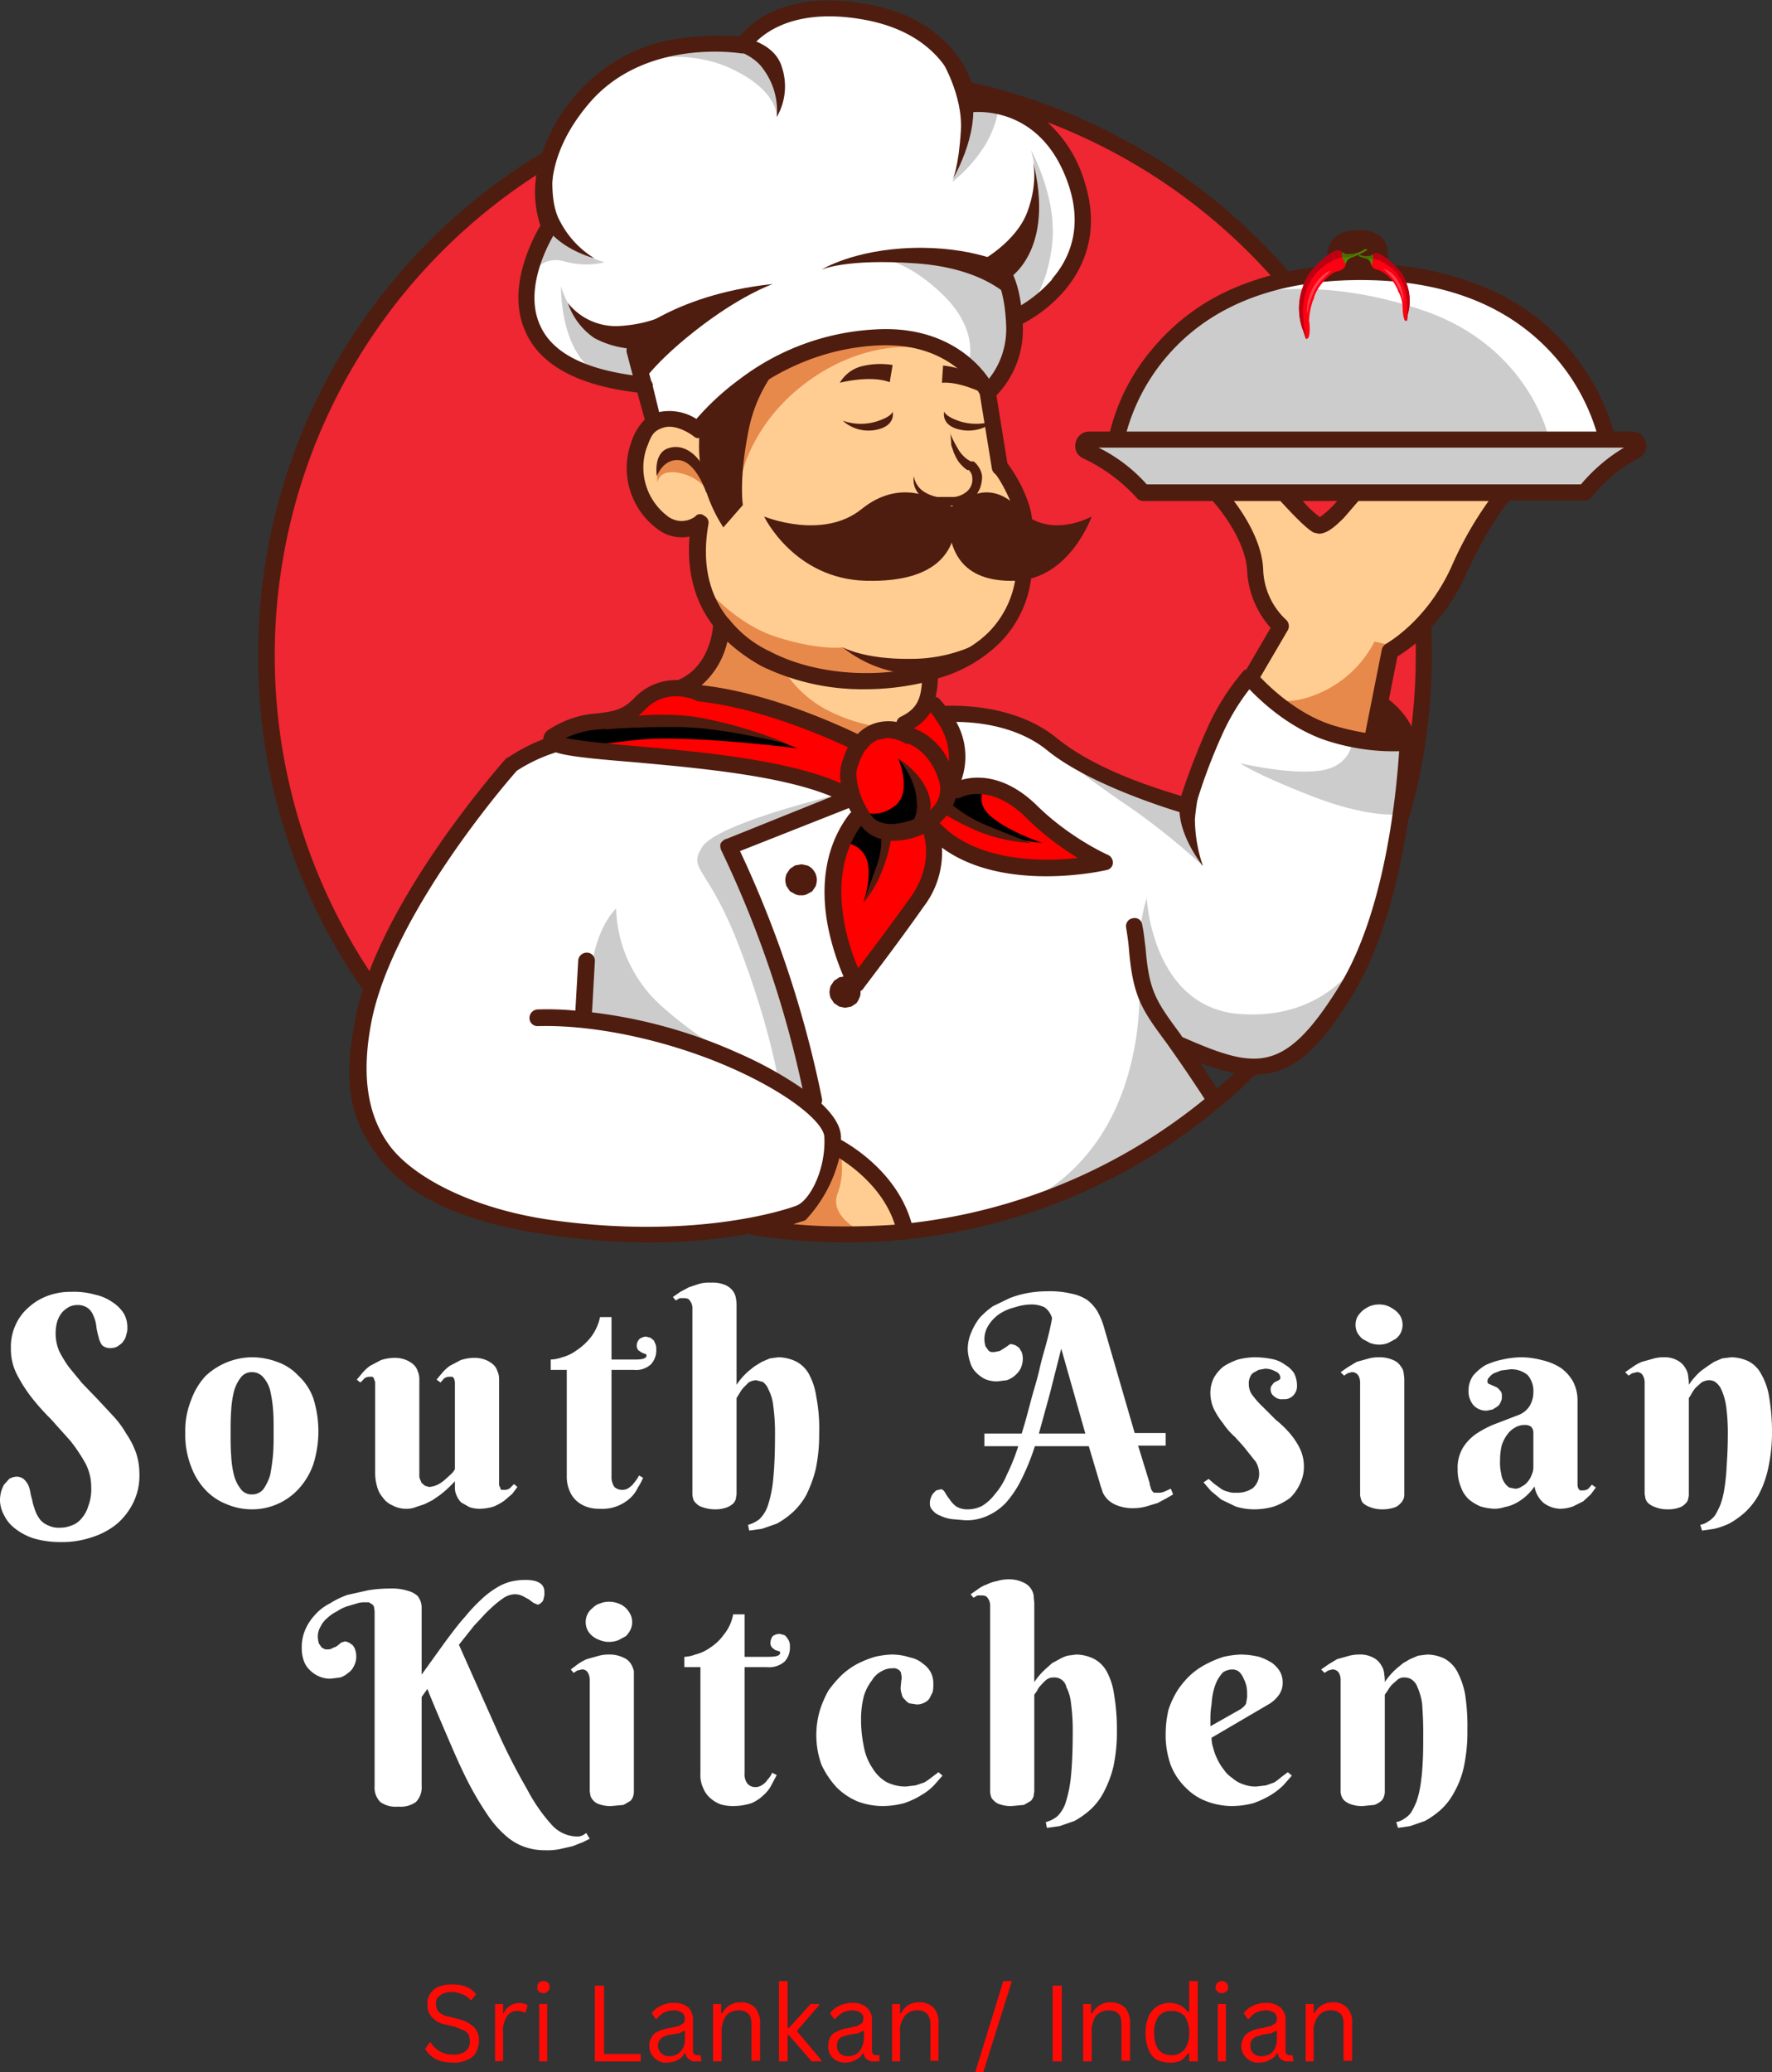 <svg xmlns="http://www.w3.org/2000/svg" xmlns:xlink="http://www.w3.org/1999/xlink" viewBox="0 0 308.9 361.1"><rect x="0" y="0" width="308.9" height="361.1" fill="#333333" stroke="none"/><defs><clipPath id="clip-path" transform="translate(0 -1.2)"><rect x="45" width="242.3" height="217.99" style="fill:none"></rect></clipPath><clipPath id="clip-path-2" transform="translate(0 -1.2)"><rect x="225.2" y="44" width="10.7" height="17.33" style="fill:none"></rect></clipPath><clipPath id="clip-path-3" transform="translate(0 -1.2)"><rect x="222.5" y="45.6" width="16.7" height="13.37" transform="translate(154.9 276.4) rotate(-84)" style="fill:none"></rect></clipPath><clipPath id="clip-path-6" transform="translate(0 -1.2)"><rect x="225.2" y="44" width="9.3" height="17.33" style="fill:none"></rect></clipPath><clipPath id="clip-path-10" transform="translate(0 -1.2)"><rect x="233.2" y="44" width="5.3" height="4" style="fill:none"></rect></clipPath><clipPath id="clip-path-14" transform="translate(0 -1.2)"><rect x="233.2" y="44" width="5.3" height="2.67" style="fill:none"></rect></clipPath><clipPath id="clip-path-18" transform="translate(0 -1.2)"><rect x="226.6" y="48" width="6.7" height="8" style="fill:none"></rect></clipPath><clipPath id="clip-path-22" transform="translate(0 -1.2)"><rect x="238.6" y="44" width="8" height="13.33" style="fill:none"></rect></clipPath><clipPath id="clip-path-23" transform="translate(0 -1.2)"><rect x="238" y="44.1" width="10" height="13.37" transform="translate(-5.2 47.9) rotate(-11.1)" style="fill:none"></rect></clipPath><clipPath id="clip-path-24" transform="translate(0 -1.2)"><rect x="237.2" y="44.3" width="10" height="13.37" transform="translate(-5.3 47.9) rotate(-11.2)" style="fill:none"></rect></clipPath><clipPath id="clip-path-26" transform="translate(0 -1.2)"><rect x="235.9" y="44" width="4" height="4" style="fill:none"></rect></clipPath><clipPath id="clip-path-30" transform="translate(0 -1.2)"><rect x="235.9" y="44" width="4" height="2.67" style="fill:none"></rect></clipPath><clipPath id="clip-path-34" transform="translate(0 -1.2)"><rect x="239.9" y="46.7" width="5.3" height="8" style="fill:none"></rect></clipPath></defs><g id="Layer_2" data-name="Layer 2"><g id="Layer_1-2" data-name="Layer 1"><path d="M10.5,267.4a5.1,5.1,0,0,0,2-.4,3.8,3.8,0,0,0,1.7-1.2,5.7,5.7,0,0,0,1.2-2.2,8.2,8.2,0,0,0,.5-3.3,8.8,8.8,0,0,0-1-4.1,29.4,29.4,0,0,0-2.6-3.9l-3.4-3.8a40.2,40.2,0,0,1-3.4-3.8,25.7,25.7,0,0,1-2.6-4.1,9.5,9.5,0,0,1-1-4.4,9.1,9.1,0,0,1,.8-4.1A8.7,8.7,0,0,1,5,229a10.1,10.1,0,0,1,3.3-2,11.4,11.4,0,0,1,4.1-.7,13.4,13.4,0,0,1,4.2.5,8.3,8.3,0,0,1,3,1.3,6.4,6.4,0,0,1,2,2,4.8,4.8,0,0,1,.6,2.4,3.2,3.2,0,0,1-.2,1.3,2.2,2.2,0,0,1-.5,1.1c-.2.4-.6.6-1,.9a2.5,2.5,0,0,1-1.3.3,2,2,0,0,1-1.4-.5,3.5,3.5,0,0,1-.6-1.4,11.6,11.6,0,0,1-.4-1.8,5.9,5.9,0,0,0-.5-1.9,3,3,0,0,0-.9-1.3,2.9,2.9,0,0,0-1.9-.6,3.2,3.2,0,0,0-1.4.3,4.7,4.7,0,0,0-1.2.9,4.8,4.8,0,0,0-.9,1.6,7.3,7.3,0,0,0-.3,2.2,8,8,0,0,0,.6,3,20.9,20.9,0,0,0,1.7,2.8l2.3,2.8L17,245l2.7,2.9A16.6,16.6,0,0,1,22,251a14.8,14.8,0,0,1,1.7,3.3,11.5,11.5,0,0,1,.6,3.7,10.6,10.6,0,0,1-1.1,5.1,11.6,11.6,0,0,1-2.9,3.7,13.2,13.2,0,0,1-4.4,2.3,15.9,15.9,0,0,1-5.3.8,16.5,16.5,0,0,1-4.6-.6,10.3,10.3,0,0,1-3.3-1.7,6.4,6.4,0,0,1-2-2.4,5.5,5.5,0,0,1-.7-2.8,6.9,6.9,0,0,1,.2-1.3,6.1,6.1,0,0,1,.5-1.2l.9-1a2.8,2.8,0,0,1,1.3-.4,2.1,2.1,0,0,1,1.2.4,3.9,3.9,0,0,1,.8,1,5.7,5.7,0,0,1,.4,1.4c.1.6.3,1.1.4,1.7a14.2,14.2,0,0,0,.5,1.6A6.4,6.4,0,0,0,7,266a3.6,3.6,0,0,0,1.4,1A4.1,4.1,0,0,0,10.5,267.4Z" transform="translate(0 -1.2)" style="fill:#fff"></path><path d="M32.3,250.9a14.2,14.2,0,0,1,1-5.7,12.3,12.3,0,0,1,2.5-4.2,12,12,0,0,1,8.1-3.3,12.7,12.7,0,0,1,4.4.8,9.1,9.1,0,0,1,3.7,2.4,9.9,9.9,0,0,1,2.6,3.9,19.1,19.1,0,0,1,0,11.6,12.4,12.4,0,0,1-2.6,4.3,11,11,0,0,1-8.1,3.5,11.2,11.2,0,0,1-4.4-.9,10.1,10.1,0,0,1-3.7-2.5,11.9,11.9,0,0,1-2.5-4.1A15,15,0,0,1,32.3,250.9Zm15.4-.2c0-1.4,0-2.7-.1-3.9a23.2,23.2,0,0,0-.5-3.3,5.5,5.5,0,0,0-1.2-2.3,2.5,2.5,0,0,0-2-.9,2.3,2.3,0,0,0-1.9.9,6.7,6.7,0,0,0-1.2,2.4,17.4,17.4,0,0,0-.5,3.4c-.1,1.3-.1,2.6-.1,3.9s0,2.7.1,3.9a17.3,17.3,0,0,0,.5,3.5,6.7,6.7,0,0,0,1.2,2.4,2.3,2.3,0,0,0,1.9.9,2.5,2.5,0,0,0,2-.9,8.3,8.3,0,0,0,1.2-2.5,34.8,34.8,0,0,0,.5-3.6C47.7,253.3,47.7,252,47.7,250.7Z" transform="translate(0 -1.2)" style="fill:#fff"></path><path d="M87,259.4v.5c0,.2.1.3.2.5a.5.5,0,0,0,.2.4H88a1.4,1.4,0,0,0,.9-.3l.7-.7.6.5-.9,1.2-1.4,1.2a10.4,10.4,0,0,1-1.8,1,8.6,8.6,0,0,1-2.4.4,5.4,5.4,0,0,1-1.9-.3l-1.4-.8a3.6,3.6,0,0,1-.8-1.2,3.2,3.2,0,0,1-.3-1.4v-1.1a19.5,19.5,0,0,1-2.6,2.4l-1.3.9-1.4.7-1.5.5a4.1,4.1,0,0,1-1.6.3,4.9,4.9,0,0,1-2.5-.6,3.9,3.9,0,0,1-1.7-1.4,4.7,4.7,0,0,1-1-2,8.3,8.3,0,0,1-.3-2.2V242l-.2-.5a.5.5,0,0,0-.3-.4h-.5a1.6,1.6,0,0,0-.9.3,4.6,4.6,0,0,1-.7.7l-.6-.5,1-1.2a7.7,7.7,0,0,1,1.3-1.2l1.9-1a7.9,7.9,0,0,1,2.3-.4,5.4,5.4,0,0,1,1.9.3,4.7,4.7,0,0,1,1.4.8,2.5,2.5,0,0,1,.8,1.2,3.2,3.2,0,0,1,.3,1.4v16.7a1.5,1.5,0,0,0,.1.7l.3.7.6.5.7.2a4.2,4.2,0,0,0,1.5-.4,6,6,0,0,0,1.3-.9l1.1-1a3.3,3.3,0,0,0,.6-.8V242a4.3,4.3,0,0,1-.1-.5l-.3-.4h-.6a1.6,1.6,0,0,0-.9.3l-.6.7-.7-.5,1-1.2a7.7,7.7,0,0,1,1.3-1.2l1.9-1a7.9,7.9,0,0,1,2.3-.4,5.4,5.4,0,0,1,1.9.3,4.7,4.7,0,0,1,1.4.8,2.5,2.5,0,0,1,.8,1.2,3.2,3.2,0,0,1,.3,1.4Z" transform="translate(0 -1.2)" style="fill:#fff"></path><path d="M106.6,239.9v18.5a3.1,3.1,0,0,0,.5,1.9,2,2,0,0,0,1.4.5,1.9,1.9,0,0,0,1.2-.4,3.8,3.8,0,0,0,.9-.9,6.2,6.2,0,0,0,.8-1.2l.7.4a9.5,9.5,0,0,1-.9,1.7,5.9,5.9,0,0,1-1.3,1.8,7.2,7.2,0,0,1-5.4,1.9,6.6,6.6,0,0,1-2.1-.3,5.2,5.2,0,0,1-1.8-1,4.6,4.6,0,0,1-1.3-1.8,6.2,6.2,0,0,1-.5-2.5V239.9H96v-1.8a6.3,6.3,0,0,0,2-.4,7.2,7.2,0,0,0,2.5-1.2,10.7,10.7,0,0,0,2.5-2.3,8.7,8.7,0,0,0,1.6-3.5h2v7.4h4.1c1.3,0,2-.2,2-.7a.3.3,0,0,0-.3-.3l-.5-.2-.6-.4a1.2,1.2,0,0,1-.3-.9,1.6,1.6,0,0,1,.5-1.1,2.1,2.1,0,0,1,1.1-.4l.8.2.6.5.3.7a2.5,2.5,0,0,1,.1.8,3.6,3.6,0,0,1-.9,2.6,3.8,3.8,0,0,1-3,1Z" transform="translate(0 -1.2)" style="fill:#fff"></path><path d="M128.4,242.5a12.1,12.1,0,0,1,2.1-2.4l1-.8,1.3-.8,1.4-.6,1.5-.2a7.3,7.3,0,0,1,3,.7,5.4,5.4,0,0,1,2.3,2.2,11.7,11.7,0,0,1,1.3,4,28.7,28.7,0,0,1,.5,6.3,29.3,29.3,0,0,1-.6,6.3,22.2,22.2,0,0,1-1.7,4.6,12.2,12.2,0,0,1-2.4,3,14.8,14.8,0,0,1-2.7,1.9l-2.6.9-2.2.3-.2-1a5.4,5.4,0,0,0,2-1,5.9,5.9,0,0,0,1.5-2.5,20.7,20.7,0,0,0,.9-4.6q.3-3,.3-7.5a34.9,34.9,0,0,0-.3-5.1,7.8,7.8,0,0,0-.8-2.8,3.2,3.2,0,0,0-1-1.4l-1.2-.3a2.8,2.8,0,0,0-1.3.4l-.9.9a6.1,6.1,0,0,0-.7,1l-.5.8v16.7c0,.2-.1.5-.1.8a2,2,0,0,1-.5.9,3.5,3.5,0,0,1-1.2.7,5.8,5.8,0,0,1-2.1.3,6.5,6.5,0,0,1-2.1-.4,2.3,2.3,0,0,1-1.1-.7,1.4,1.4,0,0,1-.5-.9,2,2,0,0,1-.1-.7V229.2a2,2,0,0,0-.4-1.3c-.2-.4-.6-.5-1.1-.5h-.7l-.7.4-.5-.6,1.3-.9,1.5-.8,1.8-.6a6.5,6.5,0,0,1,2-.2,5.7,5.7,0,0,1,2.5.4,3.3,3.3,0,0,1,1.4,1.1,2.9,2.9,0,0,1,.5,1.3,6.2,6.2,0,0,1,.1,1.3Z" transform="translate(0 -1.2)" style="fill:#fff"></path><path d="M189.8,253.2h-9.4a39.6,39.6,0,0,1-2.3,5.7,18.2,18.2,0,0,1-2.7,4.1,10,10,0,0,1-3.2,2.3,8.7,8.7,0,0,1-4,.8l-2.3-.2a6.6,6.6,0,0,1-2-.6,3,3,0,0,1-1.3-.9,1.6,1.6,0,0,1-.5-1.1,2.8,2.8,0,0,1,.1-.9,3.6,3.6,0,0,1,.4-.9l.6-.6.8-.2c.3,0,.5.2.7.5a8.3,8.3,0,0,0,.8,1.2,4.9,4.9,0,0,0,1.2,1.3,3.7,3.7,0,0,0,2,.5,5.4,5.4,0,0,0,2.5-.6,8,8,0,0,0,2.2-2,12.3,12.3,0,0,0,2.1-3.4,34.6,34.6,0,0,0,2-5h-5.9V251h6.5c.6-1.9,1.1-3.8,1.6-5.7s1.1-3.7,1.5-5.5.9-3.4,1.3-4.9.7-2.9.9-4a3.5,3.5,0,0,0-1.3-1.9,5.4,5.4,0,0,0-2.4-.5,9.7,9.7,0,0,0-2.8.5,8.5,8.5,0,0,0-2.6,1.1,6.9,6.9,0,0,0-1.9,1.9,4.6,4.6,0,0,0-.8,2.5,4.4,4.4,0,0,0,.2,1.3l.5.7a.9.9,0,0,0,.6.3h.4l1-.2.8-.5.6-.4a.9.9,0,0,1,.6-.3l.7.2.6.4a5.6,5.6,0,0,1,.5.8,3.7,3.7,0,0,1,.2,1.2,4.3,4.3,0,0,1-.4,1.7,4,4,0,0,1-1,1.2,3.9,3.9,0,0,1-1.4.8l-1.6.2a5.4,5.4,0,0,1-2.2-.4,6.1,6.1,0,0,1-1.6-1.2,4,4,0,0,1-1-1.8,7.8,7.8,0,0,1-.4-2.1,7.3,7.3,0,0,1,.6-3,11,11,0,0,1,1.5-2.6,15,15,0,0,1,2.3-2l2.9-1.4a16.8,16.8,0,0,1,3.2-.9,19.5,19.5,0,0,1,3.4-.3,16.2,16.2,0,0,1,4.1.4,7.8,7.8,0,0,1,2.8,1.1,7,7,0,0,1,1.8,2,12.7,12.7,0,0,1,1.1,2.6l5.4,18.6h5.4v2.2h-4.8l2,6.5a2.4,2.4,0,0,0,.2.8.8.8,0,0,0,.2.5.8.8,0,0,0,.4.4h.5a2.7,2.7,0,0,0,1.3-.2l1.1-.5.4,1-1.2.7-1.5.8-2,.6a8.5,8.5,0,0,1-2.3.3,7.4,7.4,0,0,1-2.8-.5,4.9,4.9,0,0,1-1.6-1,5.1,5.1,0,0,1-.9-1.3c-.1-.5-.3-.9-.4-1.3Zm-4.8-17-2,7.9-1.9,6.9h8.1Z" transform="translate(0 -1.2)" style="fill:#fff"></path><path d="M220.5,239.7l-1.1.2-.9.5a1.6,1.6,0,0,0-.6.8,2.5,2.5,0,0,0-.2,1.2,3.1,3.1,0,0,0,.7,2,15.4,15.4,0,0,0,1.8,2l2.2,2.2a17.5,17.5,0,0,1,2.4,2.3,12.7,12.7,0,0,1,1.8,2.7,7.3,7.3,0,0,1,.7,3,6.8,6.8,0,0,1-.7,3.2,8.1,8.1,0,0,1-1.7,2.4,10.6,10.6,0,0,1-2.8,1.5,12.3,12.3,0,0,1-3.5.5,10.7,10.7,0,0,1-3.2-.5l-2.5-1.2-1.8-1.5-1.3-1.5.9-.6.9.8,1.1.8a3.1,3.1,0,0,0,1.3.6,3.2,3.2,0,0,0,1.4.2,4.8,4.8,0,0,0,3-.8,3.3,3.3,0,0,0,1.1-2.6,4.1,4.1,0,0,0-.6-2l-1.6-2c-.6-.8-1.3-1.5-2-2.3a12.1,12.1,0,0,1-2.1-2.4,13.2,13.2,0,0,1-1.6-2.5,6.6,6.6,0,0,1-.6-2.7,5.7,5.7,0,0,1,.6-2.7,6.7,6.7,0,0,1,1.7-2,11.5,11.5,0,0,1,2.5-1.2,12.6,12.6,0,0,1,2.8-.4,15.5,15.5,0,0,1,3.1.3,5.4,5.4,0,0,1,2.3,1,4.6,4.6,0,0,1,1.6,1.5,4.8,4.8,0,0,1,.5,2.2,2.3,2.3,0,0,1-.6,1.6,2.1,2.1,0,0,1-1.8.7,1.9,1.9,0,0,1-1.6-.5,1.4,1.4,0,0,1-.6-1.2,1,1,0,0,1,.3-.8,1.2,1.2,0,0,1,.5-.5l.6-.3a.5.5,0,0,0,.3-.4,1.2,1.2,0,0,0-.8-1.1A3.6,3.6,0,0,0,220.5,239.7Z" transform="translate(0 -1.2)" style="fill:#fff"></path><path d="M244.8,261.5a2.5,2.5,0,0,1-.1.8,2.4,2.4,0,0,1-.6.9,2.3,2.3,0,0,1-1.1.7,6.6,6.6,0,0,1-2.1.3,5.6,5.6,0,0,1-2.1-.4,3.5,3.5,0,0,1-1.2-.7,1.8,1.8,0,0,1-.4-.9,2,2,0,0,1-.1-.7V242.2a2.5,2.5,0,0,0-.3-1.3,1.3,1.3,0,0,0-1.2-.6l-.7.2-.6.4-.6-.6,1.3-.9,1.5-.9,1.8-.5a6.9,6.9,0,0,1,2-.3,6,6,0,0,1,2.6.5,2.8,2.8,0,0,1,1.3,1.1,2.1,2.1,0,0,1,.5,1.3,6.2,6.2,0,0,1,.1,1.3ZM236.3,232a3.1,3.1,0,0,1,.3-1.3,4.8,4.8,0,0,1,.9-1.1,5.7,5.7,0,0,1,1.3-.8,4.5,4.5,0,0,1,1.6-.3,4.1,4.1,0,0,1,1.6.3,5.7,5.7,0,0,1,1.3.8,3.1,3.1,0,0,1,.9,1.1,3.1,3.1,0,0,1,.3,1.3,3.2,3.2,0,0,1-.3,1.4,3.1,3.1,0,0,1-.9,1.1l-1.3.7a4.1,4.1,0,0,1-1.6.3,4.5,4.5,0,0,1-1.6-.3l-1.3-.7a4.8,4.8,0,0,1-.9-1.1A3.2,3.2,0,0,1,236.3,232Z" transform="translate(0 -1.2)" style="fill:#fff"></path><path d="M267.3,250.8a1.5,1.5,0,0,0-.4-1,1.8,1.8,0,0,0-1.1-.3,3.2,3.2,0,0,0-1.6.4,4.1,4.1,0,0,0-1.4,1.2,6.7,6.7,0,0,0-1,1.9,10.3,10.3,0,0,0-.3,2.6,8.2,8.2,0,0,0,.2,2.4,3.4,3.4,0,0,0,.6,1.6,3,3,0,0,0,.8.8l1,.2a1.9,1.9,0,0,0,1.2-.4,2.7,2.7,0,0,0,1-.8,3.7,3.7,0,0,0,.7-1.2,3.1,3.1,0,0,0,.3-1.3Zm-4-11-1.6.2-1.3.5a2.7,2.7,0,0,0-.8.7.9.9,0,0,0-.3.6.5.5,0,0,0,.4.6l.9.4a1.6,1.6,0,0,1,.8.6,1.2,1.2,0,0,1,.4,1.1,1.6,1.6,0,0,1-.2,1,1.6,1.6,0,0,1-.6.8l-.8.5-1,.2a3,3,0,0,1-2.3-.9,3.7,3.7,0,0,1-.9-2.6,4.5,4.5,0,0,1,.8-2.6,9.1,9.1,0,0,1,2.1-1.8,13.2,13.2,0,0,1,3-1,16.5,16.5,0,0,1,3.2-.4,14.4,14.4,0,0,1,3.7.5,10.2,10.2,0,0,1,3.2,1.3,7.3,7.3,0,0,1,2.2,2.4,7.1,7.1,0,0,1,.8,3.4V260a4.3,4.3,0,0,0,.1.5l.3.4h.6a1.6,1.6,0,0,0,.9-.3l.6-.7.7.5-.9,1.2-1.3,1.2-1.8.9a7.2,7.2,0,0,1-2.2.4,5.1,5.1,0,0,1-2.9-1,4.8,4.8,0,0,1-1.6-2.9,8.9,8.9,0,0,1-3.4,3,6.4,6.4,0,0,1-1.8.6,5.7,5.7,0,0,1-1.8.3,10,10,0,0,1-2.4-.4,8.2,8.2,0,0,1-2-1.2,5.2,5.2,0,0,1-1.4-2.1,7.9,7.9,0,0,1-.6-3.2,6.8,6.8,0,0,1,.9-3.7,8.2,8.2,0,0,1,2.4-2.5,17.1,17.1,0,0,1,3.3-1.7l3.9-1.5a3.9,3.9,0,0,0,2.1-1.7,4.6,4.6,0,0,0,.6-2.3,4.2,4.2,0,0,0-1-3A4.4,4.4,0,0,0,263.3,239.8Z" transform="translate(0 -1.2)" style="fill:#fff"></path><path d="M301.2,251.3a34.9,34.9,0,0,0-.3-5.1,10.7,10.7,0,0,0-.8-2.8A3.3,3.3,0,0,0,299,242a2,2,0,0,0-1.1-.3,2.8,2.8,0,0,0-1.3.4l-1,.9a6.1,6.1,0,0,0-.7,1,5.6,5.6,0,0,1-.5.8v16.7a2.5,2.5,0,0,1-.1.8,1.4,1.4,0,0,1-.5.9,2.3,2.3,0,0,1-1.1.7,5.8,5.8,0,0,1-2.1.3,5.6,5.6,0,0,1-2.1-.4,3.5,3.5,0,0,1-1.2-.7,2,2,0,0,1-.5-.9c0-.3-.1-.5-.1-.7V242.2a2.5,2.5,0,0,0-.3-1.3,1.1,1.1,0,0,0-1.1-.6l-.8.2-.6.4-.6-.6,1.3-.9a8.3,8.3,0,0,1,1.6-.9l1.8-.5a6.4,6.4,0,0,1,2-.3,4.6,4.6,0,0,1,2.5.6,3.3,3.3,0,0,1,1.3,1.3,3,3,0,0,1,.5,1.5,7.6,7.6,0,0,1,.1,1.4,12.1,12.1,0,0,1,2.1-2.4l1.1-.8,1.2-.8,1.4-.6,1.6-.2a7.3,7.3,0,0,1,3,.7,5.2,5.2,0,0,1,2.2,2.2,11.6,11.6,0,0,1,1.4,4,36.5,36.5,0,0,1,.5,6.3,28.8,28.8,0,0,1-.7,6.3,17.7,17.7,0,0,1-1.7,4.6,12.2,12.2,0,0,1-2.4,3,14.8,14.8,0,0,1-2.7,1.9,13.4,13.4,0,0,1-2.6.9l-2.1.3-.3-1a3.5,3.5,0,0,0,1.4-.6,4,4,0,0,0,1.2-1.1,15,15,0,0,0,.9-1.8,14.2,14.2,0,0,0,.7-2.8,35.8,35.8,0,0,0,.4-4C301.1,255.1,301.2,253.3,301.2,251.3Z" transform="translate(0 -1.2)" style="fill:#fff"></path><path d="M73.5,293l4.1-5.7c1.2-1.6,2.3-3.1,3.4-4.3a29.9,29.9,0,0,1,2.9-3.1,15.1,15.1,0,0,1,2.6-2,9.1,9.1,0,0,1,2.5-1.1,10.9,10.9,0,0,1,2.6-.3q3.3,0,3.3,2.1v.6c-.1.3-.1.5-.2.8a1,1,0,0,1-.4.5.9.9,0,0,1-.6.3l-.7-.3-.8-.6-1.1-.6a3.2,3.2,0,0,0-1.4-.3,3.7,3.7,0,0,0-2,.7,17.7,17.7,0,0,0-2.3,1.9c-.9.8-1.7,1.8-2.7,2.8L80,287.8l6.6,14.8A108.9,108.9,0,0,0,91.9,313a29.6,29.6,0,0,0,4.3,6.2,6.1,6.1,0,0,0,4.1,2h.7l.6-.2.6-.4.6,1-1.2.6-1.8.7-2.2.5a11,11,0,0,1-2.6.2,10.5,10.5,0,0,1-3.6-.6,9.7,9.7,0,0,1-3.2-1.9,18,18,0,0,1-3.1-3.5,56.7,56.7,0,0,1-3.2-5.3c-1.1-2.1-2.2-4.5-3.4-7.3s-2.6-6-4-9.5l-1,1.4v15.5a3.6,3.6,0,0,1-1,2.8,4.6,4.6,0,0,1-3.1.8,4.6,4.6,0,0,1-3.1-.8,3.6,3.6,0,0,1-1-2.8V282.1c0-.4-.1-.7-.1-.9a1,1,0,0,0-.4-.5l-.5-.3h-.7a3.9,3.9,0,0,0-1.4.2l-1.7.5a7.6,7.6,0,0,0-1.8.9,6.4,6.4,0,0,0-1.6,1.1,4.4,4.4,0,0,0-1.2,1.5,3.4,3.4,0,0,0-.5,1.7,4.4,4.4,0,0,0,.2,1.3l.5.7.6.3h.4a1.5,1.5,0,0,0,1-.3,2,2,0,0,0,.8-.4l.6-.5.7-.2.6.2.6.4a2.2,2.2,0,0,1,.5.8,3.7,3.7,0,0,1,.2,1.2,3.3,3.3,0,0,1-.4,1.7,2.9,2.9,0,0,1-1,1.2,3.9,3.9,0,0,1-1.4.8l-1.6.2a4.6,4.6,0,0,1-2.1-.4,5.2,5.2,0,0,1-1.7-1.2,4,4,0,0,1-1-1.7,6.6,6.6,0,0,1-.3-2.1,7.8,7.8,0,0,1,.6-3.1,9,9,0,0,1,1.7-2.6,8.6,8.6,0,0,1,2.6-2,14.8,14.8,0,0,1,3.1-1.5l3.6-.8a23.1,23.1,0,0,1,3.7-.3,9.2,9.2,0,0,1,3.2.4,3.9,3.9,0,0,1,1.7.9,3.4,3.4,0,0,1,.6,1.2,3.8,3.8,0,0,1,.1,1Z" transform="translate(0 -1.2)" style="fill:#fff"></path><path d="M110.5,313.3a2.5,2.5,0,0,1-.1.8,2,2,0,0,1-.5.9l-1.2.7-2.1.2a5.8,5.8,0,0,1-2.1-.3,2.3,2.3,0,0,1-1.1-.7,2,2,0,0,1-.5-.9c0-.3-.1-.5-.1-.7V293.9a2.4,2.4,0,0,0-.3-1.2,1.1,1.1,0,0,0-1.1-.6l-.8.2-.6.4-.5-.6,1.2-.9a8.3,8.3,0,0,1,1.6-.9l1.8-.5a6.4,6.4,0,0,1,2-.3,5.5,5.5,0,0,1,2.5.5,2.8,2.8,0,0,1,1.3,1,4.2,4.2,0,0,1,.6,1.4v20.9Zm-8.4-29.5a3.1,3.1,0,0,1,.3-1.3,3.1,3.1,0,0,1,.9-1.1,2.9,2.9,0,0,1,1.3-.8,4.1,4.1,0,0,1,1.6-.3,4.5,4.5,0,0,1,1.6.3,3.5,3.5,0,0,1,1.3.8,4.4,4.4,0,0,1,.8,1.1,3.1,3.1,0,0,1,.3,1.3,3.2,3.2,0,0,1-.3,1.4,4.4,4.4,0,0,1-.8,1.1l-1.3.7a4.5,4.5,0,0,1-1.6.3,4.1,4.1,0,0,1-1.6-.3,4,4,0,0,1-1.3-.7,3.1,3.1,0,0,1-.9-1.1A3.2,3.2,0,0,1,102.1,283.8Z" transform="translate(0 -1.2)" style="fill:#fff"></path><path d="M129.8,291.7v18.5a2.6,2.6,0,0,0,.5,1.8,1.8,1.8,0,0,0,1.4.6,2.1,2.1,0,0,0,1.2-.4,2.6,2.6,0,0,0,.9-.9,3.6,3.6,0,0,0,.8-1.2l.8.4-.9,1.7a5.9,5.9,0,0,1-1.4,1.8,7,7,0,0,1-2.1,1.4,10.4,10.4,0,0,1-3.3.5,7.6,7.6,0,0,1-2.1-.3,5.8,5.8,0,0,1-1.8-1.1,4.3,4.3,0,0,1-1.2-1.7,5.1,5.1,0,0,1-.5-2.5V291.7h-2.8v-1.8a5.8,5.8,0,0,0,1.9-.4,7.6,7.6,0,0,0,2.6-1.2,8.7,8.7,0,0,0,2.4-2.3,7.6,7.6,0,0,0,1.6-3.5h2v7.4h4.1c1.4,0,2.1-.2,2.1-.7a.3.3,0,0,0-.3-.3l-.6-.2-.5-.4a1.2,1.2,0,0,1-.3-.9,2.1,2.1,0,0,1,.4-1.1,2.1,2.1,0,0,1,1.2-.4l.8.2a1.2,1.2,0,0,1,.5.5,2.1,2.1,0,0,1,.5,1.5,3.6,3.6,0,0,1-.9,2.6,4.1,4.1,0,0,1-3.1,1Z" transform="translate(0 -1.2)" style="fill:#fff"></path><path d="M159.8,298.2l-1.3-.2a2.7,2.7,0,0,1-.8-.7,1.3,1.3,0,0,1-.5-.9,3,3,0,0,1-.2-1c0-.4.1-.9.1-1.3a2,2,0,0,0,0-1.1.9.9,0,0,0-.4-.8,1.4,1.4,0,0,0-1.1-.3,3.6,3.6,0,0,0-1.9.5A4.2,4.2,0,0,0,152,294a8.6,8.6,0,0,0-1.4,2.7,16.4,16.4,0,0,0-.5,4.1,22.8,22.8,0,0,0,.5,4.8,9.6,9.6,0,0,0,1.5,3.7,6.9,6.9,0,0,0,2.4,2.4,7.4,7.4,0,0,0,3.4.8l1.7-.2,1.5-.5a10.1,10.1,0,0,0,1.3-.9l1.2-.9.7.6-1.5,1.7a9.8,9.8,0,0,1-2.2,1.7,14,14,0,0,1-3,1.4,14.8,14.8,0,0,1-3.9.5,12.5,12.5,0,0,1-4.2-.8,11.5,11.5,0,0,1-3.7-2.5,15.6,15.6,0,0,1-2.6-3.9,15.3,15.3,0,0,1-.3-9.4,18.4,18.4,0,0,1,1.5-3.5,20.4,20.4,0,0,1,2.3-2.7,13.1,13.1,0,0,1,2.8-2,18.8,18.8,0,0,1,3-1.2,15.5,15.5,0,0,1,2.9-.4,10.2,10.2,0,0,1,3.2.5,4.9,4.9,0,0,1,2.3,1.1,4.3,4.3,0,0,1,1.4,1.6,4.1,4.1,0,0,1,.4,1.9,6.6,6.6,0,0,1-.1,1.4l-.6,1.2a2.2,2.2,0,0,1-.9.7A2.8,2.8,0,0,1,159.8,298.2Z" transform="translate(0 -1.2)" style="fill:#fff"></path><path d="M180.3,294.3a12.1,12.1,0,0,1,2.1-2.4l1-.9,1.3-.7a5.9,5.9,0,0,1,1.4-.6l1.5-.2a7.3,7.3,0,0,1,3,.7,5.4,5.4,0,0,1,2.3,2.2,11.7,11.7,0,0,1,1.3,4,36.5,36.5,0,0,1,.5,6.3,29.3,29.3,0,0,1-.6,6.3,19.3,19.3,0,0,1-1.7,4.5,11.1,11.1,0,0,1-2.4,3.1,14.8,14.8,0,0,1-2.7,1.9l-2.6.9-2.2.3-.2-1a5.4,5.4,0,0,0,2-1,5.9,5.9,0,0,0,1.5-2.5,22,22,0,0,0,.9-4.6q.3-3,.3-7.5a34.9,34.9,0,0,0-.3-5.1,7.8,7.8,0,0,0-.8-2.8,2.1,2.1,0,0,0-2.2-1.7,2,2,0,0,0-1.3.4,7.6,7.6,0,0,0-.9.9,3,3,0,0,0-.7,1l-.5.7v16.8c0,.2-.1.5-.1.8a2,2,0,0,1-.5.9l-1.2.7-2.1.2a5.8,5.8,0,0,1-2.1-.3,2.3,2.3,0,0,1-1.1-.7,1.4,1.4,0,0,1-.5-.9,2,2,0,0,1-.1-.7V281a2,2,0,0,0-.4-1.3c-.2-.4-.6-.5-1.1-.5h-.7l-.7.4-.5-.6,1.3-.9a5.3,5.3,0,0,1,1.5-.8,6.4,6.4,0,0,1,1.8-.6,6.4,6.4,0,0,1,2-.3,5.5,5.5,0,0,1,2.5.5,3.1,3.1,0,0,1,1.4,1.1,2.9,2.9,0,0,1,.5,1.3c0,.5.1.9.1,1.3Z" transform="translate(0 -1.2)" style="fill:#fff"></path><path d="M211.2,304a5.7,5.7,0,0,0,.3,1.8,8.9,8.9,0,0,0,.7,1.9,8.7,8.7,0,0,0,1.1,1.8,5.4,5.4,0,0,0,1.5,1.5,5.2,5.2,0,0,0,1.9,1.1,5.9,5.9,0,0,0,2.3.4l1.7-.2,1.4-.5a9.4,9.4,0,0,0,1.2-.9l1.2-.9.7.6-1.5,1.7a12.8,12.8,0,0,1-2.2,1.7,16.8,16.8,0,0,1-3,1.4,14.8,14.8,0,0,1-3.9.5,12.5,12.5,0,0,1-4.2-.8,9.8,9.8,0,0,1-3.7-2.4,11.1,11.1,0,0,1-2.6-3.9,15.5,15.5,0,0,1-.9-5.5,18.6,18.6,0,0,1,.5-4.2,15.3,15.3,0,0,1,1.6-3.4,14.9,14.9,0,0,1,2.3-2.7,12.6,12.6,0,0,1,2.8-1.9,17.8,17.8,0,0,1,2.9-1.2,16.5,16.5,0,0,1,3-.4,14.7,14.7,0,0,1,3.2.4,9.9,9.9,0,0,1,2.3,1.1,5.2,5.2,0,0,1,1.4,1.6,3.9,3.9,0,0,1,.4,1.8,3.6,3.6,0,0,1-.7,2.2,5.7,5.7,0,0,1-1.8,1.6Zm5.1-5,.5-.4.4-.5c0-.1.1-.4.1-.6a3.1,3.1,0,0,0,.1-1,7.1,7.1,0,0,0-.1-1.4,5.8,5.8,0,0,0-.5-1.4,3.6,3.6,0,0,0-.8-1.2,1.9,1.9,0,0,0-1.2-.4,3,3,0,0,0-1.6.5,7.1,7.1,0,0,0-1,1.4,9.3,9.3,0,0,0-.7,2,14.6,14.6,0,0,0-.3,2.2,14.9,14.9,0,0,0-.2,2.1V302Z" transform="translate(0 -1.2)" style="fill:#fff"></path><path d="M248.1,303.1c0-2.1-.1-3.8-.2-5.1a10.7,10.7,0,0,0-.8-2.8,2.7,2.7,0,0,0-1.1-1.4,2.3,2.3,0,0,0-1.1-.3,1.8,1.8,0,0,0-1.3.4l-1,.9a6.1,6.1,0,0,0-.7,1l-.5.7v16.8a2.5,2.5,0,0,1-.1.8,2,2,0,0,1-.5.9,4.2,4.2,0,0,1-1.2.7l-2,.2a5.8,5.8,0,0,1-2.1-.3,3.5,3.5,0,0,1-1.2-.7,2,2,0,0,1-.5-.9,2,2,0,0,1-.1-.7V293.9a2.4,2.4,0,0,0-.3-1.2,1.3,1.3,0,0,0-1.2-.6l-.7.2-.6.4-.6-.6,1.3-.9,1.5-.9,1.8-.5a6.9,6.9,0,0,1,2-.3,4.8,4.8,0,0,1,2.6.6,3.3,3.3,0,0,1,1.3,1.3,3,3,0,0,1,.5,1.5,7.6,7.6,0,0,1,.1,1.4,12.1,12.1,0,0,1,2.1-2.4l1.1-.9,1.2-.7,1.4-.6,1.6-.2a7.3,7.3,0,0,1,3,.7,5.8,5.8,0,0,1,2.2,2.2,14.2,14.2,0,0,1,1.4,4,37.7,37.7,0,0,1,.4,6.3,29.3,29.3,0,0,1-.6,6.3,15.7,15.7,0,0,1-1.7,4.5,11.1,11.1,0,0,1-2.4,3.1,14.8,14.8,0,0,1-2.7,1.9l-2.6.9-2.1.3-.3-1a3.5,3.5,0,0,0,1.4-.6A4,4,0,0,0,246,317a15,15,0,0,0,.9-1.8,16.3,16.3,0,0,0,.7-2.8,35.8,35.8,0,0,0,.4-4C248.1,306.9,248.1,305.1,248.1,303.1Z" transform="translate(0 -1.2)" style="fill:#fff"></path><path d="M147.3,215.7c-2.9,0-6-.1-9.1-.4a.7.7,0,0,1-.6-.7.6.6,0,0,1,.5-.8l1.8-.7h.3c0-.1,4.2-4.6,5.4-10.2.1-.3.2-.5.5-.6h.7c2.9,1.8,8,5.8,10,12a1.5,1.5,0,0,1-.1.7.9.9,0,0,1-.6.3,84.4,84.4,0,0,1-8.7.4Z" transform="translate(0 -1.2)" style="fill:#ffcd92"></path><path d="M230.1,92h-.5a41.1,41.1,0,0,1-3.1-2.9,1,1,0,0,1-.1-.9.7.7,0,0,1,.7-.4h6.1a.8.8,0,0,1,.7.4,1,1,0,0,1-.2.9,16,16,0,0,1-3.3,3Z" transform="translate(0 -1.2)" style="fill:#ee2732"></path><path d="M242.3,130h-1.4l-.5-.3a1,1,0,0,1-.2-.7l2.7-13.6a.9.9,0,0,1,.3-.5c.6-.4,1.7-1.1,3.1-2.2s.3-.2.5-.2h.3c.3.1.4.3.4.7a17,17,0,0,1,.1,2.2,89.3,89.3,0,0,1-1,13.7.9.9,0,0,1-.3.6h-1.2a17.3,17.3,0,0,1-2.8.2Z" transform="translate(0 -1.2)" style="fill:#ee2732"></path><path d="M87.4,213.6s18.6,2.6,30.1-2.7a43.8,43.8,0,0,0,17.3-14.4s2.2,13.9-7.9,18.5-34.4.7-39.5-1.4Z" transform="translate(0 -1.2)" style="fill:#ccc"></path><path d="M243,114.2a19.1,19.1,0,0,1-6.3-1.3c-3.2-1.4-4.1-2.8-4.1-2.8a13.1,13.1,0,0,0,12.3-3c5.8-5.2,11-18.3,13.3-19.8s3.5,0,3.5,0-7.2,15.1-10.4,18.9a90,90,0,0,1-8.3,8Z" transform="translate(0 -1.2)" style="fill:#e8894c"></path><path d="M146.3,201.4a12.4,12.4,0,0,1-.3,7.8c-1.5,4,4.3,6.7,4.3,6.7s-11-.1-12.5-.6-1.7-1.3-1.7-1.3,5.3-1.5,6.9-5.6a77.3,77.3,0,0,1,3.3-7Z" transform="translate(0 -1.2)" style="fill:#e8894c"></path><path d="M231.6,48.2s-2.1-6.9,5.3-6.9,4.5,7.4,4.5,7.4A25.4,25.4,0,0,0,231.6,48.2Z" transform="translate(0 -1.2)" style="fill:#4e1d0f"></path><path d="M240,88.4l-3,5.1,5.4-4.6,3-.4-4.2,6.4,6.1-6.4,1.8.4-4.4,7,6.6-7.5Z" transform="translate(0 -1.2)" style="fill:#4e1d0f"></path><path d="M233.2,94.3a21,21,0,0,1,7.9,1,15.2,15.2,0,0,1,6.4,3.4s-1-3.8-6.4-5S233.2,94.3,233.2,94.3Z" transform="translate(0 -1.2)" style="fill:#4e1d0f"></path><path d="M241.7,122.8s4.8,3.3,5.1,7.7c0,0-6.8.4-7-.5S241.7,122.8,241.7,122.8Z" transform="translate(0 -1.2)" style="fill:#4e1d0f"></path><path d="M152.8,196.5a4.3,4.3,0,0,1-.2,1.1l-.6.9-.9.5a2,2,0,0,1-1.1.2,1.8,1.8,0,0,1-1-.2l-.9-.5-.6-.9a3.6,3.6,0,0,1-.2-1.1,3.6,3.6,0,0,1,.2-1,7,7,0,0,1,.6-.9,2.4,2.4,0,0,1,.9-.6l1-.2,1.1.2a2.4,2.4,0,0,1,.9.6,7,7,0,0,1,.6.9A3.6,3.6,0,0,1,152.8,196.5Z" transform="translate(0 -1.2)" style="fill:#4e1d0f"></path><path d="M149.5,170.7h-.1a.7.7,0,0,1-.6-.5c-1.9-4.7-5.8-16.6.6-25.5l.6-.3h.1l.5.2a6.4,6.4,0,0,0,3.2,2.1l1.9.2a12.4,12.4,0,0,0,4.9-1.1h.7a1,1,0,0,1,.4.5,13.6,13.6,0,0,1-2.4,11.8c-3.6,5.1-7.3,9.9-9.1,12.3a.9.9,0,0,1-.7.3Z" transform="translate(0 -1.2)" style="fill:red"></path><path d="M182.5,151.8c-6,0-14.1-1.2-19.3-6.6a1.4,1.4,0,0,1-.2-.6.8.8,0,0,1,.2-.5l.6-.6a6.7,6.7,0,0,0,2-3.4.9.9,0,0,1,.7-.6h.7a6.8,6.8,0,0,1,3.2-.7c2.1,0,5.3.7,8.9,4.3a50.5,50.5,0,0,0,8.9,7,.7.7,0,0,1,.4.8,1.1,1.1,0,0,1-.7.6l-5.4.3Z" transform="translate(0 -1.2)" style="fill:red"></path><path d="M165.4,134.7a.9.9,0,0,1-.7-.4c-1.9-3.9-4.8-5.2-5.7-5.4h-.1a.8.8,0,0,1,0-1.4,9.3,9.3,0,0,0,2.7-2.5,1,1,0,0,1,.5-.4h.1a.9.9,0,0,1,.6.3l.8,1a.1.1,0,0,0,.1.1h.1a12,12,0,0,1,2.5,7.9,1,1,0,0,1-.7.7h-.2Z" transform="translate(0 -1.2)" style="fill:red"></path><path d="M146.7,138.5h-.3c-9.2-4-24.5-5.4-35.8-6.4-4.4-.5-9.5-.9-12.1-1.4a1.1,1.1,0,0,1-.6-.7.7.7,0,0,1,.4-.8,15.8,15.8,0,0,1,6.2-1.6c2.6-.3,5-.6,7.5-3.2a7.9,7.9,0,0,1,5.8-2.5,11.6,11.6,0,0,1,3.7.7h.2c10.8,1.1,22.1,6.1,26.5,8.1l.4.5a.7.7,0,0,1-.1.6,16.9,16.9,0,0,0-1,2.7,9.4,9.4,0,0,0-.1,3,.7.7,0,0,1-.3.8l-.4.2Z" transform="translate(0 -1.2)" style="fill:red"></path><path d="M155.8,145.6l-1.7-.2a6.7,6.7,0,0,1-3.8-3.6c-1.6-2.7-1.9-5.8-1.6-6.9a13.4,13.4,0,0,1,1.6-3.6h.1a5.7,5.7,0,0,1,2.5-2l1.8-.3a7.6,7.6,0,0,1,3.7,1.1h.1c.2,0,4.2,1.2,6,7a5.3,5.3,0,0,1-1.5,5.5,10.9,10.9,0,0,1-7.2,3Z" transform="translate(0 -1.2)" style="fill:red"></path><path d="M199.9,86.6a1.1,1.1,0,0,1-.8-.3,28.5,28.5,0,0,0-8.1-6.2.9.9,0,0,1-.5-1.1,1,1,0,0,1,1-.8h91.6a1,1,0,0,1,1,.8,1,1,0,0,1-.5,1.1,31.3,31.3,0,0,0-7.2,6.2,1.4,1.4,0,0,1-.9.3Z" transform="translate(0 -1.2)" style="fill:#ccc"></path><path d="M196.4,77.4a1.2,1.2,0,0,1-.8-.4,1,1,0,0,1-.2-.9,37.2,37.2,0,0,1,6.8-13c7.8-9.4,19.6-14.1,35-14.1s27.2,4.8,35.1,14.3a38.4,38.4,0,0,1,7,12.7,1,1,0,0,1-.2.9.9.9,0,0,1-.8.5Z" transform="translate(0 -1.2)" style="fill:#ccc"></path><path d="M121.5,75.2h-.6a8.8,8.8,0,0,0-4.3-1.4l-1.3.2h-.8a1.5,1.5,0,0,1-.5-.6l-1.2-4.5v-.4h0a.5.5,0,0,0-.1-.3v-.3l-1.5-5.4a.3.3,0,0,0-.3-.3h-.1l-.3.2c0,.1-.1.2,0,.3l1,3.8a1.2,1.2,0,0,1-.2,1,1.1,1.1,0,0,1-.8.3h-.1c-9-1.2-14.7-4.3-16.9-9.2-3.7-7.7,2.8-17.5,2.9-17.6v-.4c-.1-.1-4.6-9.8,5.7-21.9,7-8.2,17.2-9.4,22.7-9.4a34,34,0,0,1,4.8.3h.1c.1,0,.3-.1.3-.2s3.9-6.3,14.7-6.3a41.3,41.3,0,0,1,6.7.7c11.4,2.2,15.3,9,16.7,12.9v.3h.1a.3.3,0,0,0,.1.2c.3,1.3.5,2.1.5,2.2s0,.3.1.3h1.7c3.8,0,13,1.3,16.9,13.8,2.1,6.4,1.1,12.2-3.1,17.1a21.9,21.9,0,0,1-5.7,4.7l-.5.2h-.5a1,1,0,0,1-.5-.8,15.6,15.6,0,0,0-1.9-6.2h-.6a.5.5,0,0,0,0,.6s1.8,2.4,2,9.2a15.5,15.5,0,0,1-3.2,9.8,1.1,1.1,0,0,1-.8.3h-.1a.9.9,0,0,1-.8-.4c-2.1-3.1-7.2-8.3-17.3-8.3h-1.5a42.7,42.7,0,0,0-23.3,8.6,45.5,45.5,0,0,0-7.2,6.7,1.2,1.2,0,0,1-.9.4Z" transform="translate(0 -1.2)" style="fill:#fff"></path><path d="M158.9,215.3a1,1,0,0,1-1-.7c-2.3-8.1-9.6-12.7-11.8-13.9a1.1,1.1,0,0,1-.5-.9v-.6c-.1-1.4-1.2-3.1-3.1-4.9a1.3,1.3,0,0,1-.3-1.2v-.2a195.5,195.5,0,0,0-14.1-43,1.1,1.1,0,0,1,0-.8,1,1,0,0,1,.5-.6l19-7.5h.4a1.1,1.1,0,0,1,.9.6l.3.7a.9.9,0,0,1-.2,1.3h-.1c-3.8,4.9-5,11.5-3.5,19.1a37.9,37.9,0,0,0,3.5,10.2l.3.2h0l.3-.2h.1c1.3-1.7,6-7.8,10.5-14.2a15.4,15.4,0,0,0,3.1-9.7.8.8,0,0,1,.5-.9l.5-.2a.7.7,0,0,1,.6.3c5.4,3.9,12.6,4.8,17.6,4.8a49.6,49.6,0,0,0,10.3-1.1c.1,0,.2-.1.2-.3s-.1-.4-.2-.4h0c-.6-.2-6.2-2.4-12.6-8.8-3.1-3-6.4-4.5-9.6-4.5a10.9,10.9,0,0,0-2.6.3h-.3a1.1,1.1,0,0,1-1-1.4,11,11,0,0,0-.8-9.3,1.1,1.1,0,0,1,0-1.1,1.1,1.1,0,0,1,.9-.5h0c3.8.1,11.1.9,16.4,5.2,7.7,6.3,23.1,10.7,23.8,10.9h.2c.1-.1.2-.1.2-.3a109.7,109.7,0,0,1,4.9-13.1,45.7,45.7,0,0,1,4.8-8,.8.8,0,0,1,.7-.3h.1a.9.9,0,0,1,.7.3c2,2.1,7.4,7.1,14.2,9a36.5,36.5,0,0,0,9.6,1.4h1.6a1.1,1.1,0,0,1,.7.3,1.1,1.1,0,0,1,.3.8c-.4,6.3-2.3,28.2-10.8,41.7-5.7,9.3-10.1,13-15.6,13-3.8,0-8.1-1.8-12.9-3.9l-.4-.3-.3-.5h-.1c-4.2-5.7-5.6-7.7-6.2-15.5-.2-1.4-.3-2.7-.5-4s-.2-.3-.4-.3h-.1c-.2.1-.4.3-.3.5s.4,2.5.5,3.9c.7,8,2.1,10,6.4,15.8,1.7,2.4,3.8,5.4,6.6,9.8a.9.9,0,0,1-.2,1.3A98.8,98.8,0,0,1,159,215.3h-.1Z" transform="translate(0 -1.2)" style="fill:#fff"></path><path d="M112.9,215.9a119.4,119.4,0,0,1-16.7-1.2c-14.6-2-24.1-6.3-29.1-13.3s-5.1-12.8-3.4-22.1c3.6-18.8,23.4-41.9,25.6-44.5h.2a33.8,33.8,0,0,1,7.1-3.4h.6c2.1.7,6.5,1.1,13.3,1.7,11,1,26,2.4,34.9,6.1a1,1,0,0,1,.6,1,.9.9,0,0,1-.6.9l-18.5,7.4-.2.2a.4.4,0,0,0,.1.3A190.7,190.7,0,0,1,141,190.7a.9.9,0,0,1-.4,1.1l-.6.2a.7.7,0,0,1-.6-.2,73.3,73.3,0,0,0-11-6.1,85.7,85.7,0,0,0-25.2-7.1,1,1,0,0,1-.9-1.1l.5-8.8c0-.2,0-.3-.1-.3h-.3c-.2,0-.3.1-.4.3l-.5,8.8a.9.9,0,0,1-.3.7l-.7.2h-.1l-4.9-.2H93.8a.4.4,0,0,0-.4.4c0,.2.2.3.4.3h1.7c10,0,21.9,2.7,32.6,7.4s16.5,9.6,16.7,12.9c.4,5.9-3.9,11.3-5.2,12.8l-.4.3c-1.8.6-11.3,3.6-26.3,3.6Z" transform="translate(0 -1.2)" style="fill:#fff"></path><path d="M149.5,129.9h-.4c-3.4-1.7-15.3-7.2-26.9-8.5a.6.6,0,0,1-.6-.5,1,1,0,0,1,.2-.9,12.8,12.8,0,0,0,4.2-7.1.9.9,0,0,1,.6-.6h.2l.5.2a28.1,28.1,0,0,0,5.9,4.1,40.1,40.1,0,0,0,17.7,3.9,39,39,0,0,0,9.7-1.1h.1l.5.2a.7.7,0,0,1,.3.6c-.2,3.5-1.3,5.3-4.1,6.6a.8.8,0,0,0-.4.4.7.7,0,0,1-.7.6h-.2a3.4,3.4,0,0,0-1.4-.2,6.6,6.6,0,0,0-2.1.3,6.2,6.2,0,0,0-2.5,1.7l-.6.3Z" transform="translate(0 -1.2)" style="fill:#ffcd92"></path><path d="M150.8,119.2a39.1,39.1,0,0,1-17.1-3.8,23.7,23.7,0,0,1-7.3-5.8h-.1v-.2h-.1c-3.5-4.5-4.7-10.2-3.5-16.9a.5.5,0,0,0-.3-.7H122l-.4.2a4.4,4.4,0,0,1-2.8,1,5.5,5.5,0,0,1-3.1-1.1A11.3,11.3,0,0,1,112,79.1c.8-2.3,2-3.7,3.5-4.1a2,2,0,0,1,1.1-.2,8.9,8.9,0,0,1,4.7,1.8l.4.2h.1l.4-.3c.2-.1,11.2-14.9,30.6-15.9h1.5c11.8,0,16.4,7.5,17.2,9v.3l2,12.9a.5.5,0,0,0,.3.4.1.1,0,0,0,.1.1c.9.9,4.1,6.9,3.8,9.2h0v6.9a17.5,17.5,0,0,1-4.9,12.3c-3.8,3.9-10.4,6.6-17.9,7.3l-4.2.2Z" transform="translate(0 -1.2)" style="fill:#ffcd92"></path><path d="M238.1,129.7H238l-5.1-1.1c-6.5-1.8-11.7-6.8-13.7-8.8a.9.9,0,0,1-.1-1l4.7-8.2a.6.6,0,0,0-.1-.8,13.6,13.6,0,0,1-4.2-9.4c-.3-4.5-3.3-9.1-5-11.5a.8.8,0,0,1-.1-.8.8.8,0,0,1,.7-.4h8.1a.8.8,0,0,1,.6.2c2.6,2.9,4.6,4.9,5.6,5.4h.6c1.2,0,2.7-1.5,3.8-2.5s1.9-2.3,2.4-2.9a.9.9,0,0,1,.6-.3h22.7a.7.7,0,0,1,.7.4.8.8,0,0,1,0,.8,65.9,65.9,0,0,0-6.4,11.5c-4.4,9.7-11.3,13.5-11.6,13.7a.8.8,0,0,0-.4.4L238.9,129a.8.8,0,0,1-.8.7Z" transform="translate(0 -1.2)" style="fill:#ffcd92"></path><path d="M64.4,171.2a.7.7,0,0,1-.6-.3A100,100,0,0,1,93.2,31.1H94c.2.2.4.5.3.7a18.6,18.6,0,0,0,.7,8.4.6.6,0,0,1-.1.7c-1.4,2.4-5.9,10.8-2.5,18,2.5,5.4,8.9,8.7,18.9,9.9a.9.9,0,0,1,.6.6l1.3,4.8a.7.7,0,0,1-.2.7,10.1,10.1,0,0,0-2.2,3.7A12.6,12.6,0,0,0,115,92.7a6.4,6.4,0,0,0,3.8,1.4l1.3-.2h.1l.6.2a1.4,1.4,0,0,1,.2.7,21.3,21.3,0,0,0,3.9,15,.8.8,0,0,1,.2.5c-.2,1.9-1.2,7.9-6.6,10.1h-.7a9.3,9.3,0,0,0-6.8,2.9c-2.2,2.3-4.3,2.5-6.7,2.8a16.9,16.9,0,0,0-8,2.6,1.5,1.5,0,0,0-.9,1.2.8.8,0,0,1-.5.7,33.6,33.6,0,0,0-6.2,3.2h-.1c-.7.8-16.7,18.9-23.5,36.7a.6.6,0,0,1-.6.5Z" transform="translate(0 -1.2)" style="fill:#ee2732"></path><path d="M206,140.6h-.2c-4.6-1.5-15.9-5.4-22-10.3s-13.5-5.4-17.5-5.4h-1.4a.9.9,0,0,1-.7-.3,7.6,7.6,0,0,0-1-1.2H163a1.1,1.1,0,0,1-.6-.9,14.2,14.2,0,0,0,.3-3.1.9.9,0,0,1,.6-.7,24.4,24.4,0,0,0,10.5-6,19,19,0,0,0,5.3-13.3V92.6h0c.1-1.3-.5-3.5-1.7-6.1a18.4,18.4,0,0,0-2.5-4,.7.7,0,0,1-.1-.5l-1.9-11.8a.9.9,0,0,1,.3-.7A15.8,15.8,0,0,0,177.5,58v-.5a.7.7,0,0,1,.4-.7,25.1,25.1,0,0,0,7-5.6c3.1-3.6,6.1-9.6,3.4-18.1A21.9,21.9,0,0,0,182,22.9a.6.6,0,0,1-.1-.9.7.7,0,0,1,.7-.4h.3A101.7,101.7,0,0,1,222,48.6a.6.6,0,0,1,.2.7.6.6,0,0,1-.6.5,49.6,49.6,0,0,0-7.1,2.6,36.3,36.3,0,0,0-13.1,10.1,35.4,35.4,0,0,0-7.2,14,.9.9,0,0,1-.8.6h-3.5a1.7,1.7,0,0,0-1.7,1.3,1.7,1.7,0,0,0,.9,1.9,27.5,27.5,0,0,1,9.6,7.1l.5.2h12.2a.9.9,0,0,1,.6.3c.2.2,5.9,6.5,6.2,12.5A15.5,15.5,0,0,0,222,110a.6.6,0,0,1,.1.9l-4.1,7.2a.9.9,0,0,1-.5.3l-.2.2a40.8,40.8,0,0,0-6.1,9.5,120.6,120.6,0,0,0-4.5,11.9.9.9,0,0,1-.3.5Z" transform="translate(0 -1.2)" style="fill:#ee2732"></path><path d="M103,179.5s-.5-8.3.8-13.1,3.6-6.9,3.6-6.9a23.7,23.7,0,0,0,7.7,16.8,72.6,72.6,0,0,0,15,10.4s-18.2-7.3-27.1-7.2Z" transform="translate(0 -1.2)" style="fill:#ccc"></path><path d="M145.5,139.8s-20.5,4.9-23.1,9,1.1,3.2,6.6,17.7,6.8,23.7,6.8,23.7l5.6,2.9a204,204,0,0,0-6.1-24.1c-3.7-11.1-8-20.9-8-20.9s18.3-3.9,18.2-8.3Z" transform="translate(0 -1.2)" style="fill:#ccc"></path><path d="M207.9,183.9s-4.1-.5-7.6-8.9-.4-17.3-.4-17.3.9,19.1,16.3,20.2,21.1-10.1,21.1-10.1-6.7,15.5-13.9,17.9-15.5-1.8-15.5-1.8Z" transform="translate(0 -1.2)" style="fill:#ccc"></path><path d="M212.5,127.7s-5.3,11.4-5.6,14.3,2.8,10.1,2.8,10.1a122.5,122.5,0,0,0-12.4-10c-5.6-3.8-9.1-6.5-9.1-6.5s11.8,2.6,14.6,4.3a14.2,14.2,0,0,0,4.4,2.1l5.3-14.3Z" transform="translate(0 -1.2)" style="fill:#ccc"></path><path d="M243.8,143.1s-5.2.7-15.2-3.2-12.4-5.7-12.4-5.7,8.4,2,13.8,1.3,5.7-4.9,5.7-4.9l9.7.5s2.5,8.7-1.6,12Z" transform="translate(0 -1.2)" style="fill:#ccc"></path><path d="M176.5,211.6s9.1-2.5,15.7-13,6.4-23.1,6.4-23.1,11.2,13.5,12.1,16-2.2,4.5-2.2,4.5-17.4,10.9-22,13a36.4,36.4,0,0,1-10,2.6Z" transform="translate(0 -1.2)" style="fill:#ccc"></path><path d="M152.6,46.2s4.8-.3,11.6,6.2,4.6,12.2,4.6,12.2l2.8,3.7a13.1,13.1,0,0,0,4.9-8.5c.5-5.3-2-11-2-11S157.5,43.5,152.6,46.2Z" transform="translate(0 -1.2)" style="fill:#ccc"></path><path d="M174.5,46.3a15.4,15.4,0,0,0,5.7-8.5,22.2,22.2,0,0,0-.5-10.5s4.7,8.4,3.7,16.6S179.1,55,179.1,55l-1.8.5-2.8-9.2Z" transform="translate(0 -1.2)" style="fill:#ccc"></path><path d="M168.6,19.4a29,29,0,0,1-.6,7,28.3,28.3,0,0,1-2,6.5,25,25,0,0,0,5.9-6.7c2.3-4.1,2.1-6.5,2.1-6.5l-5.4-.3Z" transform="translate(0 -1.2)" style="fill:#ccc"></path><path d="M108.9,12.4s9.5-3.3,18.2.6,8.3,8.6,8.3,8.6.8-3-1.2-7.8-8.5-4.9-8.5-4.9S110.8,9.6,108.9,12.4Z" transform="translate(0 -1.2)" style="fill:#ccc"></path><path d="M95.8,39.1a20,20,0,0,0,4.5,5.1,12.9,12.9,0,0,0,5.1,2.7,13.8,13.8,0,0,1-6.8-.1c-3.7-1.1-5.3,1.5-5.3,1.5Z" transform="translate(0 -1.2)" style="fill:#ccc"></path><path d="M112.2,60.3a12,12,0,0,1-8.8-1.8,12.6,12.6,0,0,1-5.6-7.4s-.3,11.9,6.9,15.5,7.7-.7,7.7-.7l-.2-5.6Z" transform="translate(0 -1.2)" style="fill:#ccc"></path><path d="M221.2,122.5s2.6,2.3,9.2-.7a19.5,19.5,0,0,0,9.2-8.8l2.8.6L239,130.8s-8.1-1.8-10.9-2.8S221.2,122.5,221.2,122.5Z" transform="translate(0 -1.2)" style="fill:#e8894c"></path><path d="M122.3,102.8s5.5,7,13.1,9.4,11.5,1.8,11.5,1.8a54.4,54.4,0,0,0,7.7,2.8,18.5,18.5,0,0,0,5.4,1s-11.5,5-23.9,0-13.8-15-13.8-15Z" transform="translate(0 -1.2)" style="fill:#e8894c"></path><path d="M122.4,83.5s-1.7-3.8-5-3.1-2.8,4.9-2.8,4.9.2-2.6,4.2-1.6a8,8,0,0,1,5.5,4.6l-1.9-4.8Z" transform="translate(0 -1.2)" style="fill:#e8894c"></path><path d="M126.6,76.3l2.9,6.9s2-8.8,11.4-15.6,17.8-5.9,17.8-5.9-3.8-3.2-16.5,1S127.4,73.1,126.6,76.3Z" transform="translate(0 -1.2)" style="fill:#e8894c"></path><path d="M136.1,117a19.4,19.4,0,0,0,7.5,7.6,28.7,28.7,0,0,0,10,3.3l-3.1,2a117.3,117.3,0,0,0-15.3-4.8l-14.9-4a10.4,10.4,0,0,0,3.7-4.8c.9-2.9,2-5.8,2-5.8s6.1,6.6,10.1,6.5Z" transform="translate(0 -1.2)" style="fill:#e8894c"></path><path d="M217.8,52.4s12.5-3.3,30.6,3,21.5,21.8,21.5,21.8l9.3-.2s-1.6-15.6-16.7-22.3S237,49,231.7,49.1s-13.9,3.3-13.9,3.3Z" transform="translate(0 -1.2)" style="fill:#fff"></path><path d="M149.3,142.2a5.8,5.8,0,0,0,6.3-.3c3.7-2.2,1-8.5,1-8.5s3.9,3.6,4.5,7.5-4.2,5.6-4.2,5.6-7.7.2-7.6-4.3Z" transform="translate(0 -1.2)"></path><path d="M103,127.1s5.4-.9,16.8,0a61.7,61.7,0,0,1,19.2,4.5s-18.8-2.4-27.6-1.5-11.3,1.7-11.3,1.7l-3.1-.9A7.2,7.2,0,0,1,103,127.1Z" transform="translate(0 -1.2)"></path><path d="M164.7,141.3a25.1,25.1,0,0,0,8.2,4.8,36.1,36.1,0,0,0,8.9,2s-5.6-1.8-8.9-4.5-1.1-5.3-1.1-5.3-5.3-.8-7.1,3" transform="translate(0 -1.2)"></path><path d="M146.4,148.1a4.4,4.4,0,0,1,4.5,2.4c1.4,2.9-.4,8-.4,8s2.6-4.8,3.2-8l.9-4.2-4.1-2.6-4.1,4.4Z" transform="translate(0 -1.2)"></path><g style="clip-path:url(#clip-path)"><path d="M286.9,78.2a2.4,2.4,0,0,1-1.2,2.8,26.5,26.5,0,0,0-8.3,6.9,1.3,1.3,0,0,1-1.2.5H263.1c-1,1.2-3.9,5-7.5,12.8a33.3,33.3,0,0,1-6.1,9.3h0c.1,1.6.1,3.2.1,4.8a102.7,102.7,0,0,1-3.9,28.2l-.2.4c-1.4,9.4-4.2,21.7-9.8,30.8s-9.5,12.4-14.3,13.5l-2.5.3h-.1a101.7,101.7,0,0,1-71.5,29.2,110.8,110.8,0,0,1-16.3-1.3l-.4-.2a99.9,99.9,0,0,1-17.5,1.5,122.7,122.7,0,0,1-17.2-1.3c-15.1-2.1-25-6.7-30.3-14.1s-5.5-13.6-3.7-23.4a34.6,34.6,0,0,1,1.4-5.3l-.3-.3a101.3,101.3,0,0,1-18-58A102,102,0,0,1,94.4,27.9h.1a30.4,30.4,0,0,1,6.1-10.4,28.9,28.9,0,0,1,18.7-9.7,45.7,45.7,0,0,1,9.6-.2c1.8-2.3,8.1-8.4,22.7-5.6,9,1.7,13.6,6.3,15.9,9.8a19.1,19.1,0,0,1,1.9,3.8,102.7,102.7,0,0,1,55.2,32.9,62.5,62.5,0,0,1,12.6-1.3,54.1,54.1,0,0,1,23.1,4.7,38.5,38.5,0,0,1,13.5,10.4,39.3,39.3,0,0,1,7.5,14.1h3.2a2.4,2.4,0,0,1,2.4,1.9Zm-3.8,1H191.5a27.6,27.6,0,0,1,8.4,6.4h75.7a29.7,29.7,0,0,1,7.5-6.4Zm-86.7-2.8h81.9A35.6,35.6,0,0,0,271.6,64c-7.8-9.3-19.4-14-34.4-14S210.6,54.6,203,63.8A34.3,34.3,0,0,0,196.4,76.4Zm63.1,12.1H236.8l-2.5,2.9c-1.4,1.4-2.9,2.8-4.4,2.8L229,94c-1.5-.8-4.5-4.1-5.8-5.5h-8.1c1.9,2.5,4.9,7.2,5.1,11.9a12.5,12.5,0,0,0,4,8.8,1.5,1.5,0,0,1,.3,1.8l-4.8,8.2c2,2.1,7.1,6.9,13.4,8.6a45.6,45.6,0,0,0,4.9,1.1l2.9-14.6a1.6,1.6,0,0,1,.7-.9c.1-.1,7-3.8,11.4-13.4a62,62,0,0,1,6.5-11.5Zm-12.7,27v-2.2a31.3,31.3,0,0,1-3.2,2.3l-2.7,13.6a13.5,13.5,0,0,0,4.1-.2h.9a102.4,102.4,0,0,0,.9-13.6Zm-2.9,16.6a37.5,37.5,0,0,1-11.5-1.5c-6.9-1.9-12.3-6.9-14.6-9.3a38.5,38.5,0,0,0-4.7,7.8,98.1,98.1,0,0,0-4.8,12.9,1.5,1.5,0,0,1-.6.9,1.4,1.4,0,0,1-1.1.1c-.7-.2-16.3-4.7-24.1-11.1-5.2-4.2-12.2-4.9-15.8-4.9a12.3,12.3,0,0,1,.9,10.1c2.4-.7,7.5-1.1,13.2,4.5s12.2,8.5,12.2,8.5a1.5,1.5,0,0,1,1,1.4,1.3,1.3,0,0,1-1.1,1.3c-.8.2-18,4-28.7-3.9a15.5,15.5,0,0,1-3.2,10.3c-5.2,7.4-10.6,14.3-10.6,14.4a1.7,1.7,0,0,1-1.2.5h-.1a1.2,1.2,0,0,1-1.1-.7,43.6,43.6,0,0,1-3.6-10.4c-1.6-7.9-.3-14.8,3.7-20l.3-.3a2.5,2.5,0,0,1-.4-.7l-19,7.5a189.7,189.7,0,0,1,14.3,43.2,1.9,1.9,0,0,1-.1.8c2,1.9,3.3,3.8,3.4,5.7v.6c2.5,1.4,9.9,6.1,12.3,14.5A98.6,98.6,0,0,0,210,192.7c-2.8-4.3-4.9-7.3-6.6-9.7-4.3-5.8-5.9-8-6.6-16.4-.1-1.3-.3-2.6-.5-3.8a1.4,1.4,0,0,1,1.2-1.6,1.3,1.3,0,0,1,1.6,1.1c.3,1.3.4,2.7.6,4.1.6,7.5,1.8,9.2,6,14.9l.4.6c12.8,5.6,17.7,6.6,27.2-8.6,8.4-13.4,10.2-35.1,10.6-41.2ZM233.1,88.5h-6a17.2,17.2,0,0,0,3,2.8A16.3,16.3,0,0,0,233.1,88.5Zm-15.8,29.3,4.2-7.2a16.2,16.2,0,0,1-4.1-10c-.3-5.7-5.7-11.8-6-12.1H199.3a1.4,1.4,0,0,1-1.1-.5,29.7,29.7,0,0,0-9.3-6.9,2.3,2.3,0,0,1-1.4-2.7,2.4,2.4,0,0,1,2.4-2h3.6a35.4,35.4,0,0,1,7.3-14.3,37.9,37.9,0,0,1,13.4-10.3,48.1,48.1,0,0,1,7.3-2.6,100.2,100.2,0,0,0-38.9-26.7A22.8,22.8,0,0,1,189.1,33c2.8,8.9-.4,15.1-3.5,18.8a25,25,0,0,1-7.3,5.8v.5a16.5,16.5,0,0,1-4.6,12l1.9,11.8a27.3,27.3,0,0,1,2.6,4.3c.9,1.9,1.9,4.6,1.7,6.5v6.7a19.4,19.4,0,0,1-5.6,13.8,25,25,0,0,1-10.8,6.2,15.5,15.5,0,0,1-.4,3.2l.6.3,1.1,1.3c2.8-.1,12.4-.1,19.4,5.6s17.8,8.9,21.7,10.1a120.1,120.1,0,0,1,4.6-11.9,40.4,40.4,0,0,1,6.2-9.8c.1-.2.4-.3.6-.4Zm-5.1,73.1,3-2.7a40.2,40.2,0,0,1-6-1.8l3,4.5ZM183.4,49.8c3.9-4.5,4.9-10,3-16-4.7-14.6-16.7-13.1-17.3-13l-1.1-.3a1.9,1.9,0,0,1-.5-1,14.4,14.4,0,0,0-.4-2.1.8.8,0,0,1-.2-.5c-1.3-3.6-5-10.1-15.9-12.2-15.2-2.9-20.1,4.8-20.3,5.1a1.5,1.5,0,0,1-1.5.7c-.1,0-16.7-2.8-26.5,8.7S97,39.9,97.1,40a1.4,1.4,0,0,1-.1,1.4c-.1.1-6.2,9.4-2.8,16.6,2.1,4.6,7.5,7.4,16.1,8.6l-1-3.8a1.4,1.4,0,1,1,2.7-.7l1.5,5.4c.1.3.3.5.3.8v.2l1.1,4.5a8.8,8.8,0,0,1,6.5,1.2,45.5,45.5,0,0,1,7.5-6.9,42.7,42.7,0,0,1,23.7-8.7c11.8-.7,17.7,5.5,19.8,8.6a13.9,13.9,0,0,0,3-9.1c-.2-6.3-1.8-8.6-1.8-8.6a1.4,1.4,0,1,1,2.3-1.7c.1.2,1.5,2,2.1,6.6a23.5,23.5,0,0,0,5.4-4.5Zm4.5,100.9a48.6,48.6,0,0,1-9.1-7.1c-6.2-6.1-11.2-3.5-11.2-3.5a1.8,1.8,0,0,1-1,.2,8.9,8.9,0,0,1-2.2,3.7l-.6.6c6.4,6.8,17.9,6.8,24.1,6.1ZM177.1,92.3c.3-1.9-2.7-7.6-3.6-8.5a1.5,1.5,0,0,1-.6-1l-2.1-12.9c-.7-1.3-5.4-9.2-17.9-8.5-19.1,1-29.9,15.4-30,15.5a1.1,1.1,0,0,1-.9.6,1.1,1.1,0,0,1-1.1-.3c-.8-.6-3.2-2.1-5.2-1.5s-2.2,1.6-3,3.6A10.6,10.6,0,0,0,116.2,91a4,4,0,0,0,5,.2,1,1,0,0,1,.9-.4,1.1,1.1,0,0,1,.7.3,1.3,1.3,0,0,1,.7,1.4c-1.3,7.4.4,12.6,3.3,16.3l.3.3a19.6,19.6,0,0,0,7.1,5.6c5.7,3,13.3,4.3,20.8,3.6s13.8-3.3,17.5-7.1a16.9,16.9,0,0,0,4.7-11.8V92.3Zm-11.7,41.6a10.8,10.8,0,0,0-2.3-7.3c0-.1-.1-.2-.1-.3l-.8-1a7.8,7.8,0,0,1-2.9,2.8h0A11.2,11.2,0,0,1,165.4,133.9Zm-3,8.2a4.7,4.7,0,0,0,1.3-4.8c-1.6-5.3-5.3-6.5-5.4-6.5h-.4a6.7,6.7,0,0,0-3.3-1l-1.5.3a4.2,4.2,0,0,0-2.1,1.7h-.1a12,12,0,0,0-1.5,3.4c-.3.8,0,3.7,1.4,6.3s1.9,2.8,3.5,3.2,6-.5,8.1-2.6Zm-3.7,15.5c3.4-4.8,2.9-9,2.3-11.1a12.3,12.3,0,0,1-5.2,1.2,7.8,7.8,0,0,1-2.2-.3,6.5,6.5,0,0,1-3.5-2.3c-6.2,8.6-2.5,20.2-.5,24.8,1.9-2.5,5.5-7.3,9.1-12.3ZM157,126.1c2.5-1.2,3.5-2.7,3.7-5.9a45.5,45.5,0,0,1-9.9,1.1,40.3,40.3,0,0,1-18-4,30.7,30.7,0,0,1-6-4.3,14.3,14.3,0,0,1-4.5,7.6c11.7,1.3,23.6,6.8,27.2,8.5a7.5,7.5,0,0,1,2.8-1.8,8,8,0,0,1,4-.3,1.3,1.3,0,0,1,.7-.9Zm-1,88.5c-1.9-6-7-9.9-9.7-11.6a24.2,24.2,0,0,1-5.6,10.5,1,1,0,0,1-.5.4l-1.9.6c3,.3,6,.4,9,.4s5.8-.1,8.7-.3Zm-9.3-80.3a19.5,19.5,0,0,1,1.1-2.9c-3.9-1.8-15.4-6.9-26.2-8l-.4-.2c-.2-.1-5-2.2-8.7,1.6s-5.4,3.2-8,3.5a16,16,0,0,0-5.9,1.5c2.5.5,7.5,1,12.1,1.4,11.5,1,26.7,2.4,35.9,6.5a7.5,7.5,0,0,1,.1-3.4Zm-20.1,13.1L145,140c-8.8-3.7-23.5-5-34.6-6-7.3-.6-11.3-1-13.5-1.7a27.9,27.9,0,0,0-6.8,3.2c-1.8,2-21.9,25.3-25.4,44-1.7,9-.7,16,3.2,21.3s14.1,11,28.3,13c24.5,3.4,40.2-1.6,42.6-2.5s5.2-6.4,4.9-12c-.1-2.4-5.8-7.4-16.2-12s-23.4-7.6-33.8-7.3a1.4,1.4,0,0,1-1.4-1.4,1.5,1.5,0,0,1,1.3-1.5,50.5,50.5,0,0,1,6.7.2l.5-8.8a1.5,1.5,0,0,1,1.6-1.3,1.4,1.4,0,0,1,1.3,1.5l-.5,8.9a87.1,87.1,0,0,1,25.5,7.1,67.1,67.1,0,0,1,11.2,6.2,185.2,185.2,0,0,0-14.2-41.6,2,2,0,0,1-.1-1.1,2.2,2.2,0,0,1,.9-.8Zm-8.4-27.7c5-2.1,6-7.7,6.1-9.5-3.2-4.2-4.6-9.5-4.1-15.5a7,7,0,0,1-5.7-1.4A13.2,13.2,0,0,1,110,78.4a10.1,10.1,0,0,1,2.4-4.1l-1.3-4.7c-10.2-1.2-16.8-4.7-19.4-10.4-3.6-7.5,1.1-16.3,2.5-18.7a18.8,18.8,0,0,1-.7-8.8A99.7,99.7,0,0,0,64.4,170.4c6.9-17.9,22.9-36,23.7-36.9s.1-.2.3-.2a32.4,32.4,0,0,1,6.3-3.3,2.1,2.1,0,0,1,1.2-1.8,17.4,17.4,0,0,1,8.3-2.7c2.4-.3,4.3-.5,6.3-2.6a10.1,10.1,0,0,1,7.7-3.2Z" transform="translate(0 -1.2)" style="fill:#4e1d0f"></path></g><path d="M176.5,53.5s-4.3-5.5-16.7-6.4-16.6,1.1-16.6,1.1,5.5-3.5,15.9-3.8,16.5,2.9,16.5,2.9-1.9,4,.8,6.2Z" transform="translate(0 -1.2)" style="fill:#4e1d0f"></path><path d="M155.1,67.8l.5-3a13.5,13.5,0,0,0-5.3.2,6.2,6.2,0,0,0-3.9,2.9s5.3-1.4,8.7-.1Z" transform="translate(0 -1.2)" style="fill:#4e1d0f"></path><path d="M164.2,67.9l.2-3a14.3,14.3,0,0,1,5.1,1.5,6.7,6.7,0,0,1,3.1,3.9S167.7,67.6,164.2,67.9Z" transform="translate(0 -1.2)" style="fill:#4e1d0f"></path><path d="M155.6,72.9s0,.9-3,1.8a9.4,9.4,0,0,1-5.7-.2,6.7,6.7,0,0,0,5.8,1.6c3.6-.7,2.9-3.2,2.9-3.2Z" transform="translate(0 -1.2)" style="fill:#4e1d0f"></path><path d="M164.6,72.9s.1.9,3,1.8a9.8,9.8,0,0,0,5.8-.2,6.9,6.9,0,0,1-5.9,1.6c-3.6-.7-2.9-3.2-2.9-3.2Z" transform="translate(0 -1.2)" style="fill:#4e1d0f"></path><path d="M165.7,76.7c0,.6.1,1.1.1,1.7s.3,1,.4,1.5a11.9,11.9,0,0,0,.8,1.6,7.1,7.1,0,0,0,1.2,1.3l.4.3h.3l.3.4a2,2,0,0,1,.3,1.1,2.7,2.7,0,0,1-.9,2.2,4.1,4.1,0,0,1-2.3,1h-2.9a6.6,6.6,0,0,1-2.6-1.1,4.1,4.1,0,0,1-1.5-2.5,3.7,3.7,0,0,0,.9,3.1c0,.2.2.2.3.4l.3.3.3.2.2.2h.2l.7.3.8.4.9.2h2.6l1.8-.4a7.6,7.6,0,0,0,1.6-1.1,5.9,5.9,0,0,0,1-1.7,6.3,6.3,0,0,0,.3-1.9,3.6,3.6,0,0,0-.8-1.9,2.3,2.3,0,0,0-.7-.7h-.5l-.3-.2a3.9,3.9,0,0,1-1-.8,4.7,4.7,0,0,1-.9-1.2,18.3,18.3,0,0,1-1.4-2.8Z" transform="translate(0 -1.2)" style="fill:#4e1d0f"></path><path d="M163.1,88.4s-6.1-4-12.9,1.5-17,1.3-17,1.3,5.2,10.9,17.8,11.2,16.3-5.4,15.6-12.7l-3.4-1.3Z" transform="translate(0 -1.2)" style="fill:#4e1d0f"></path><path d="M168,88.4s4.6-4,9.7,1.5,12.6,1.3,12.6,1.3-3.8,10.9-13.3,11.2S164.9,97,165.4,89.7Z" transform="translate(0 -1.2)" style="fill:#4e1d0f"></path><path d="M136.3,64.3a25.5,25.5,0,0,0-5.9,12.4c-1.6,8.2-.9,12.5-.9,12.5l-3.4,3.9a26,26,0,0,1-4.2-15.7l2.8-5.3Z" transform="translate(0 -1.2)" style="fill:#4e1d0f"></path><path d="M134.7,50.7s-5.6,1.9-13.6,8.2S111.2,69,111.2,69l-2.3-8.4s7.9-8,25.7-9.9Z" transform="translate(0 -1.2)" style="fill:#4e1d0f"></path><path d="M180,29s1.1,3.7-.9,9.1-8.3,8.7-8.3,8.7l4.7,3.2s8.7-4.7,4.5-21Z" transform="translate(0 -1.2)" style="fill:#4e1d0f"></path><path d="M166.3,12.5l-2.4-1.2s4,6.3,3.6,12.7-1.4,8.4-1.4,8.4,7.9-13.2.2-20Z" transform="translate(0 -1.2)" style="fill:#4e1d0f"></path><path d="M97,26.5s-2,8.8.7,13.4a16.3,16.3,0,0,0,5.9,6.3s-8-2-9.6-8S97,26.5,97,26.5Z" transform="translate(0 -1.2)" style="fill:#4e1d0f"></path><path d="M118.2,57.6l-.9-2.3s-3,2.3-9.2,2.7A10.7,10.7,0,0,1,99,54a12,12,0,0,0,4.6,6.1,16.1,16.1,0,0,0,8,1.9l6.6-4.4Z" transform="translate(0 -1.2)" style="fill:#4e1d0f"></path><path d="M122.4,8.8s7.8.2,10.7,4.5a12.1,12.1,0,0,1,2.3,8.3,10.6,10.6,0,0,0,.9-8.7c-1.5-5.1-8.8-5.5-8.8-5.5Z" transform="translate(0 -1.2)" style="fill:#4e1d0f"></path><path d="M142.4,154.5a4.3,4.3,0,0,1-.2,1.1l-.6.9-.9.5a1.8,1.8,0,0,1-1,.2,2,2,0,0,1-1.1-.2l-.9-.5-.6-.9a3.6,3.6,0,0,1-.2-1.1,3.6,3.6,0,0,1,.2-1l.6-.9.9-.6,1.1-.2,1,.2a2.4,2.4,0,0,1,.9.6,3.5,3.5,0,0,1,.6.9A3.6,3.6,0,0,1,142.4,154.5Z" transform="translate(0 -1.2)" style="fill:#4e1d0f"></path><path d="M150,174.1a1.8,1.8,0,0,1-.2,1,4.1,4.1,0,0,1-.5.9l-.9.6-1.1.2-1-.2-.9-.6-.6-.9a3.6,3.6,0,0,1-.2-1,4.3,4.3,0,0,1,.2-1.1l.6-.9.9-.6,1-.2,1.1.2.9.6a4.1,4.1,0,0,1,.5.9A2.2,2.2,0,0,1,150,174.1Z" transform="translate(0 -1.2)" style="fill:#4e1d0f"></path><path d="M114.5,84.2s-.7-4,2-4.9,5.3,1.1,6.8,4.5-.2,3.2-.2,3.2-1.7-5.2-4.6-5.6-4,2.8-4,2.8Z" transform="translate(0 -1.2)" style="fill:#4e1d0f"></path><path d="M210.2,134.2a49.9,49.9,0,0,0-1.9,9.7,25.6,25.6,0,0,0,1.4,8.2s-4.3-5.2-4.1-10.4Z" transform="translate(0 -1.2)" style="fill:#4e1d0f"></path><path d="M153.6,146.3a13.5,13.5,0,0,1-.9,6.1l-2.2,6.1a19.4,19.4,0,0,0,3.2-5.4,28.5,28.5,0,0,0,1.7-6Z" transform="translate(0 -1.2)" style="fill:#4e1d0f"></path><path d="M157.6,146.1a5.6,5.6,0,0,0,2.2-5.3c-.1-3.9-3.2-7.4-3.2-7.4s4.5,2.6,5.5,7S157.6,146.1,157.6,146.1Z" transform="translate(0 -1.2)" style="fill:#4e1d0f"></path><path d="M164.8,140.4a23.6,23.6,0,0,0,7.4,4.7c4.8,2,7.6,3,7.6,3a29.4,29.4,0,0,1-9.2-2,48.6,48.6,0,0,1-6.4-3.3Z" transform="translate(0 -1.2)" style="fill:#4e1d0f"></path><path d="M107,126.5a46.6,46.6,0,0,1,14.2-.4,76.3,76.3,0,0,1,16.3,4.8s-11.1-2.9-18.9-3-13.1.4-13.1.4Z" transform="translate(0 -1.2)" style="fill:#4e1d0f"></path><path d="M171.3,112.9a26.3,26.3,0,0,1-12.7,3.1c-7.9.1-11.7-2-11.7-2a21.3,21.3,0,0,0,13,4.7A15.1,15.1,0,0,0,171.3,112.9Z" transform="translate(0 -1.2)" style="fill:#4e1d0f"></path><g style="clip-path:url(#clip-path-2)"><g style="clip-path:url(#clip-path-3)"><g style="clip-path:url(#clip-path-3)"><g style="clip-path:url(#clip-path-3)"><path d="M227.5,59.8l-.3-.9a10.8,10.8,0,0,1,0-7.9v-.2a12.8,12.8,0,0,1,1.1-2c1.1-1.5,4.2-4.4,5.3-3.9a2.2,2.2,0,0,1,.7.6,1.8,1.8,0,0,1,.3,1.7,1.5,1.5,0,0,1-.3.7,2.7,2.7,0,0,1-1.2.6c-.9.1-3.2,2.1-4,4.4a1.4,1.4,0,0,1-.2.6,11.9,11.9,0,0,0-.7,3.6h0c.1.3.3,2.9-.3,3.1h-.2A1.2,1.2,0,0,1,227.5,59.8Z" transform="translate(0 -1.2)" style="fill:#fd0011"></path></g></g></g></g><g style="clip-path:url(#clip-path-6)"><g style="clip-path:url(#clip-path-3)"><g style="clip-path:url(#clip-path-3)"><g style="clip-path:url(#clip-path-3)"><path d="M227.5,59.8l-.3-.9a10.8,10.8,0,0,1,0-7.9v-.2a12.8,12.8,0,0,1,1.1-2c1.1-1.5,4.2-4.4,5.3-3.9a2.2,2.2,0,0,1,.7.6l-.3.5s-9.4,2-6.2,14.3C227.7,60.3,227.6,60.2,227.5,59.8Z" transform="translate(0 -1.2)" style="fill:#bc0012"></path></g></g></g></g><g style="clip-path:url(#clip-path-10)"><g style="clip-path:url(#clip-path-3)"><g style="clip-path:url(#clip-path-3)"><g style="clip-path:url(#clip-path-3)"><path d="M234,46c-.1-.4-.1-.7.1-.8l.5.3h.4a4.9,4.9,0,0,0,3.1-1h.1a.4.4,0,0,1,.1.3,13.8,13.8,0,0,1-2.8,1.3,1.7,1.7,0,0,0-.9,1.1A3.1,3.1,0,0,1,234,46Z" transform="translate(0 -1.2)" style="fill:#538400"></path></g></g></g></g><g style="clip-path:url(#clip-path-14)"><g style="clip-path:url(#clip-path-3)"><g style="clip-path:url(#clip-path-3)"><g style="clip-path:url(#clip-path-3)"><path d="M234,46c-.1-.4-.1-.7.1-.8l.5.3h.4a4.9,4.9,0,0,0,3.1-1h.1S235.3,46.5,234,46Z" transform="translate(0 -1.2)" style="fill:#486d00"></path></g></g></g></g><g style="clip-path:url(#clip-path-18)"><g style="clip-path:url(#clip-path-3)"><g style="clip-path:url(#clip-path-3)"><g style="clip-path:url(#clip-path-3)"><path d="M227.9,55.8c-.2-.1-.1-2.5,1-4.5s2.8-3,3-2.9-1.6,1.3-2.7,3.3A15.1,15.1,0,0,0,227.9,55.8Z" transform="translate(0 -1.2)" style="fill:#ff3e51"></path></g></g></g></g><g style="clip-path:url(#clip-path-22)"><g style="clip-path:url(#clip-path-23)"><g style="clip-path:url(#clip-path-24)"><g style="clip-path:url(#clip-path-24)"><path d="M245.3,56.8c0-.2.1-.5.1-.8a8.6,8.6,0,0,0-.6-6.3h0a5.6,5.6,0,0,0-1-1.5c-.9-1.1-3.4-3.3-4.2-2.8a1,1,0,0,0-.5.5,1.6,1.6,0,0,0-.1,1.4c0,.2.2.3.3.5a1.3,1.3,0,0,0,.9.4,6.2,6.2,0,0,1,3.3,3.2c.1.2.2.3.2.5a5.8,5.8,0,0,1,.8,2.8h0c0,.3.1,2.3.5,2.4h.1A.5.5,0,0,0,245.3,56.8Z" transform="translate(0 -1.2)" style="fill:#fd0011"></path><path d="M245.3,56.8c0-.2.1-.5.1-.8a8.6,8.6,0,0,0-.6-6.3h0a5.6,5.6,0,0,0-1-1.5c-.9-1.1-3.4-3.3-4.2-2.8a1,1,0,0,0-.5.5l.2.4s7.3,1,5.8,11A.5.5,0,0,0,245.3,56.8Z" transform="translate(0 -1.2)" style="fill:#bc0012"></path></g></g></g></g><g style="clip-path:url(#clip-path-26)"><g style="clip-path:url(#clip-path-23)"><g style="clip-path:url(#clip-path-24)"><g style="clip-path:url(#clip-path-24)"><path d="M239.3,46.2c.1-.4.1-.6-.1-.6l-.3.2h-.3c-.3.1-1,.2-2.4-.6h-.1c0,.1-.1.2,0,.3a11.9,11.9,0,0,0,2.2.8s.4.1.7.8S239.3,46.7,239.3,46.2Z" transform="translate(0 -1.2)" style="fill:#538400"></path></g></g></g></g><g style="clip-path:url(#clip-path-30)"><g style="clip-path:url(#clip-path-23)"><g style="clip-path:url(#clip-path-24)"><g style="clip-path:url(#clip-path-24)"><path d="M239.3,46.2c.1-.4.1-.6-.1-.6l-.3.2h-.3c-.3.1-1,.2-2.4-.6h-.1S238.4,46.7,239.3,46.2Z" transform="translate(0 -1.2)" style="fill:#486d00"></path></g></g></g></g><g style="clip-path:url(#clip-path-34)"><g style="clip-path:url(#clip-path-23)"><g style="clip-path:url(#clip-path-24)"><g style="clip-path:url(#clip-path-24)"><path d="M244.7,53.6a6.9,6.9,0,0,0-1.1-3.6,4.4,4.4,0,0,0-2.5-2,10.7,10.7,0,0,1,2.2,2.4A15.7,15.7,0,0,1,244.7,53.6Z" transform="translate(0 -1.2)" style="fill:#ff3e51"></path></g></g></g></g><path d="M79,360.6a8,8,0,0,1-2.3-.3,4.7,4.7,0,0,1-2.6-2.1l.8-1.1h.2a4.3,4.3,0,0,0,3.9,2.1,3.4,3.4,0,0,0,2.2-.6,2.1,2.1,0,0,0,.7-1.8,4.3,4.3,0,0,0-.2-1.1,2.7,2.7,0,0,0-.8-.7l-1.5-.6-1.6-.4a4.3,4.3,0,0,1-2.5-1.3,3.1,3.1,0,0,1-.8-2.3,2.9,2.9,0,0,1,.5-1.8,3.3,3.3,0,0,1,1.4-1.2,6.1,6.1,0,0,1,2.4-.4,6.2,6.2,0,0,1,2.5.4,4.3,4.3,0,0,1,1.7,1.3l-.8,1H82a3.3,3.3,0,0,0-1.4-1,4.8,4.8,0,0,0-1.8-.4,3.3,3.3,0,0,0-2.1.6,1.6,1.6,0,0,0-.7,1.5,2.2,2.2,0,0,0,.5,1.4,3.4,3.4,0,0,0,1.8.8l1.5.4a5.7,5.7,0,0,1,2.8,1.4,3.2,3.2,0,0,1,.9,2.4,4.6,4.6,0,0,1-.5,2,2.8,2.8,0,0,1-1.5,1.3A4.9,4.9,0,0,1,79,360.6Z" transform="translate(0 -1.2)" style="fill:#ff0b06"></path><path d="M86.3,360.4v-10h1.4V352h.1a3,3,0,0,1,4.2-1.4l-.4,1.3h-.1a2.8,2.8,0,0,0-1.3-.3,2,2,0,0,0-1.8.9,4.6,4.6,0,0,0-.7,2.9v4.9Z" transform="translate(0 -1.2)" style="fill:#ff0b06"></path><path d="M94.7,348.5a1.3,1.3,0,0,1-.8-.3.8.8,0,0,1-.2-.7,1.1,1.1,0,0,1,.2-.8,1.3,1.3,0,0,1,.8-.3,1,1,0,0,1,1.1,1.1.9.9,0,0,1-.3.7A1.1,1.1,0,0,1,94.7,348.5ZM94,360.4v-10h1.4v10Z" transform="translate(0 -1.2)" style="fill:#ff0b06"></path><path d="M105.3,347.2v11.9h6.4v1.3h-8V347.2Z" transform="translate(0 -1.2)" style="fill:#ff0b06"></path><path d="M116.4,360.6a2.8,2.8,0,0,1-2.3-.8,2.7,2.7,0,0,1-.9-2.2,2.3,2.3,0,0,1,.4-1.4,1.8,1.8,0,0,1,1.1-1,5.9,5.9,0,0,1,2-.6l1.7-.4.8-.5a1.9,1.9,0,0,0,.2-.8,1.4,1.4,0,0,0-.5-1,2.7,2.7,0,0,0-1.5-.4,4.3,4.3,0,0,0-1.7.4,4.1,4.1,0,0,0-1.2,1.1h-.2l-.7-1a4.2,4.2,0,0,1,1.6-1.3,5.1,5.1,0,0,1,2.2-.5,3.8,3.8,0,0,1,2.6.8,2.9,2.9,0,0,1,.8,2.2v5.3a.7.7,0,0,0,.7.8h.6l.2,1.1h-1a1.5,1.5,0,0,1-1.2-.4,1.4,1.4,0,0,1-.6-1h-.2a2,2,0,0,1-1.1,1.1A3.4,3.4,0,0,1,116.4,360.6Zm.3-1.1a2.9,2.9,0,0,0,1.4-.4,2.7,2.7,0,0,0,1-1.1,4.1,4.1,0,0,0,.3-1.6v-1.3h-.2l-.8.4-1.3.2a3.9,3.9,0,0,0-1.4.4,1.4,1.4,0,0,0-.7.6,1.6,1.6,0,0,0-.3.9,1.7,1.7,0,0,0,.6,1.4A2,2,0,0,0,116.7,359.5Z" transform="translate(0 -1.2)" style="fill:#ff0b06"></path><path d="M124.3,360.4v-10h1.4V352h.2a3.5,3.5,0,0,1,3.2-1.9,3.3,3.3,0,0,1,2.6,1,4.3,4.3,0,0,1,.8,2.8v6.4H131V354a4.6,4.6,0,0,0-.2-1.4,1.9,1.9,0,0,0-.7-.8,2.5,2.5,0,0,0-1.3-.3,2.9,2.9,0,0,0-2.2.9,4.6,4.6,0,0,0-.8,2.9v5.1Z" transform="translate(0 -1.2)" style="fill:#ff0b06"></path><path d="M135.8,360.4v-14h1.5v8.2h.2l3.8-4.2h1.5v.2l-3.9,4.5,4.3,5.1v.2h-1.7l-4-4.6h-.2v4.6Z" transform="translate(0 -1.2)" style="fill:#ff0b06"></path><path d="M147.5,360.6a3,3,0,0,1-2.3-.8,2.6,2.6,0,0,1-.8-2.2,3.2,3.2,0,0,1,.3-1.4,2.3,2.3,0,0,1,1.2-1,5.2,5.2,0,0,1,2-.6l1.6-.4.8-.5a1.9,1.9,0,0,0,.2-.8,1.1,1.1,0,0,0-.5-1,2.7,2.7,0,0,0-1.5-.4,3.8,3.8,0,0,0-1.6.4,4.5,4.5,0,0,0-1.3,1.1h-.2l-.7-1a4.2,4.2,0,0,1,1.6-1.3,5.4,5.4,0,0,1,2.2-.5,3.7,3.7,0,0,1,2.6.8,2.7,2.7,0,0,1,.9,2.2v5.3c0,.5.2.8.7.8h.6v1.1h-1a1.6,1.6,0,0,1-1.2-.4,1.1,1.1,0,0,1-.5-1h-.2a2.5,2.5,0,0,1-1.2,1.1A3.2,3.2,0,0,1,147.5,360.6Zm.3-1.1a3.3,3.3,0,0,0,1.5-.4,2.4,2.4,0,0,0,.9-1.1,4.2,4.2,0,0,0,.4-1.6v-1.3h-.2l-.8.4-1.4.2-1.4.4a2.2,2.2,0,0,0-.7.6,2.9,2.9,0,0,0-.2.9,2,2,0,0,0,.5,1.4A2.2,2.2,0,0,0,147.8,359.5Z" transform="translate(0 -1.2)" style="fill:#ff0b06"></path><path d="M155.5,360.4v-10h1.4V352h.2a3.3,3.3,0,0,1,1.2-1.4,3.8,3.8,0,0,1,1.9-.5,3.3,3.3,0,0,1,2.6,1,3.8,3.8,0,0,1,.8,2.8v6.4h-1.4V354a2.6,2.6,0,0,0-.3-1.4,1.4,1.4,0,0,0-.7-.8,2.1,2.1,0,0,0-1.2-.3,2.7,2.7,0,0,0-2.2.9,4,4,0,0,0-.9,2.9v5.1Z" transform="translate(0 -1.2)" style="fill:#ff0b06"></path><path d="M171.4,362.3H170l4.9-15.9h1.5Z" transform="translate(0 -1.2)" style="fill:#ff0b06"></path><path d="M185.1,360.4h-1.6V347.2h1.6Z" transform="translate(0 -1.2)" style="fill:#ff0b06"></path><path d="M188.8,360.4v-10h1.4V352h.2a3.5,3.5,0,0,1,3.2-1.9,3.5,3.5,0,0,1,2.6,1,4.3,4.3,0,0,1,.8,2.8v6.4h-1.5V354a4.6,4.6,0,0,0-.2-1.4,1.9,1.9,0,0,0-.7-.8,2.8,2.8,0,0,0-1.3-.3,2.9,2.9,0,0,0-2.2.9,4.6,4.6,0,0,0-.8,2.9v5.1Z" transform="translate(0 -1.2)" style="fill:#ff0b06"></path><path d="M203.8,360.6a5.4,5.4,0,0,1-2.2-.5,3.7,3.7,0,0,1-1.4-1.8,7.6,7.6,0,0,1-.5-2.9,7.4,7.4,0,0,1,.5-2.8,4.5,4.5,0,0,1,1.5-1.8,4.3,4.3,0,0,1,2.2-.6,4.8,4.8,0,0,1,1.8.4,4.1,4.1,0,0,1,1.4,1.2h.2v-5.4h1.5v14h-1.5V359h-.2a5.3,5.3,0,0,1-1.3,1.3A4.5,4.5,0,0,1,203.8,360.6Zm.4-1.3a2.8,2.8,0,0,0,2.3-1,4.6,4.6,0,0,0,.8-2.9,4.8,4.8,0,0,0-.8-2.9,3,3,0,0,0-2.3-.9,2.8,2.8,0,0,0-2.2.9,4.6,4.6,0,0,0-.8,2.9Q201.2,359.3,204.2,359.3Z" transform="translate(0 -1.2)" style="fill:#ff0b06"></path><path d="M213,348.5a1.1,1.1,0,0,1-.8-.3.9.9,0,0,1-.3-.7,1.1,1.1,0,1,1,2.2,0,.9.9,0,0,1-.3.7A1.1,1.1,0,0,1,213,348.5Zm-.7,11.9v-10h1.4v10Z" transform="translate(0 -1.2)" style="fill:#ff0b06"></path><path d="M219.6,360.6a2.8,2.8,0,0,1-2.3-.8,2.7,2.7,0,0,1-.9-2.2,3.3,3.3,0,0,1,.4-1.4,2.3,2.3,0,0,1,1.2-1,4.7,4.7,0,0,1,2-.6l1.6-.4.8-.5a1.9,1.9,0,0,0,.2-.8,1.4,1.4,0,0,0-.5-1,2.7,2.7,0,0,0-1.5-.4,4.7,4.7,0,0,0-1.7.4,6,6,0,0,0-1.2,1.1h-.2l-.7-1a4.2,4.2,0,0,1,1.6-1.3,5.1,5.1,0,0,1,2.2-.5,3.7,3.7,0,0,1,2.6.8,2.7,2.7,0,0,1,.9,2.2v5.3c0,.5.2.8.7.8h.5l.2,1.1h-1a1.6,1.6,0,0,1-1.2-.4,1.1,1.1,0,0,1-.5-1h-.2a2.5,2.5,0,0,1-1.2,1.1A3.4,3.4,0,0,1,219.6,360.6Zm.3-1.1a3.3,3.3,0,0,0,1.5-.4,2.4,2.4,0,0,0,.9-1.1,4.1,4.1,0,0,0,.3-1.6v-1.3h-.2l-.8.4-1.3.2-1.4.4a2.2,2.2,0,0,0-.7.6,1.5,1.5,0,0,0-.2.9,1.6,1.6,0,0,0,.5,1.4A2,2,0,0,0,219.9,359.5Z" transform="translate(0 -1.2)" style="fill:#ff0b06"></path><path d="M227.6,360.4v-10H229V352h.1a4.4,4.4,0,0,1,1.3-1.4,3.8,3.8,0,0,1,1.9-.5,3.3,3.3,0,0,1,2.6,1,3.8,3.8,0,0,1,.8,2.8v6.4h-1.5V354a2.8,2.8,0,0,0-.2-1.4,1.4,1.4,0,0,0-.7-.8,2.3,2.3,0,0,0-1.3-.3,2.6,2.6,0,0,0-2.1.9,4,4,0,0,0-.9,2.9v5.1Z" transform="translate(0 -1.2)" style="fill:#ff0b06"></path></g></g></svg>